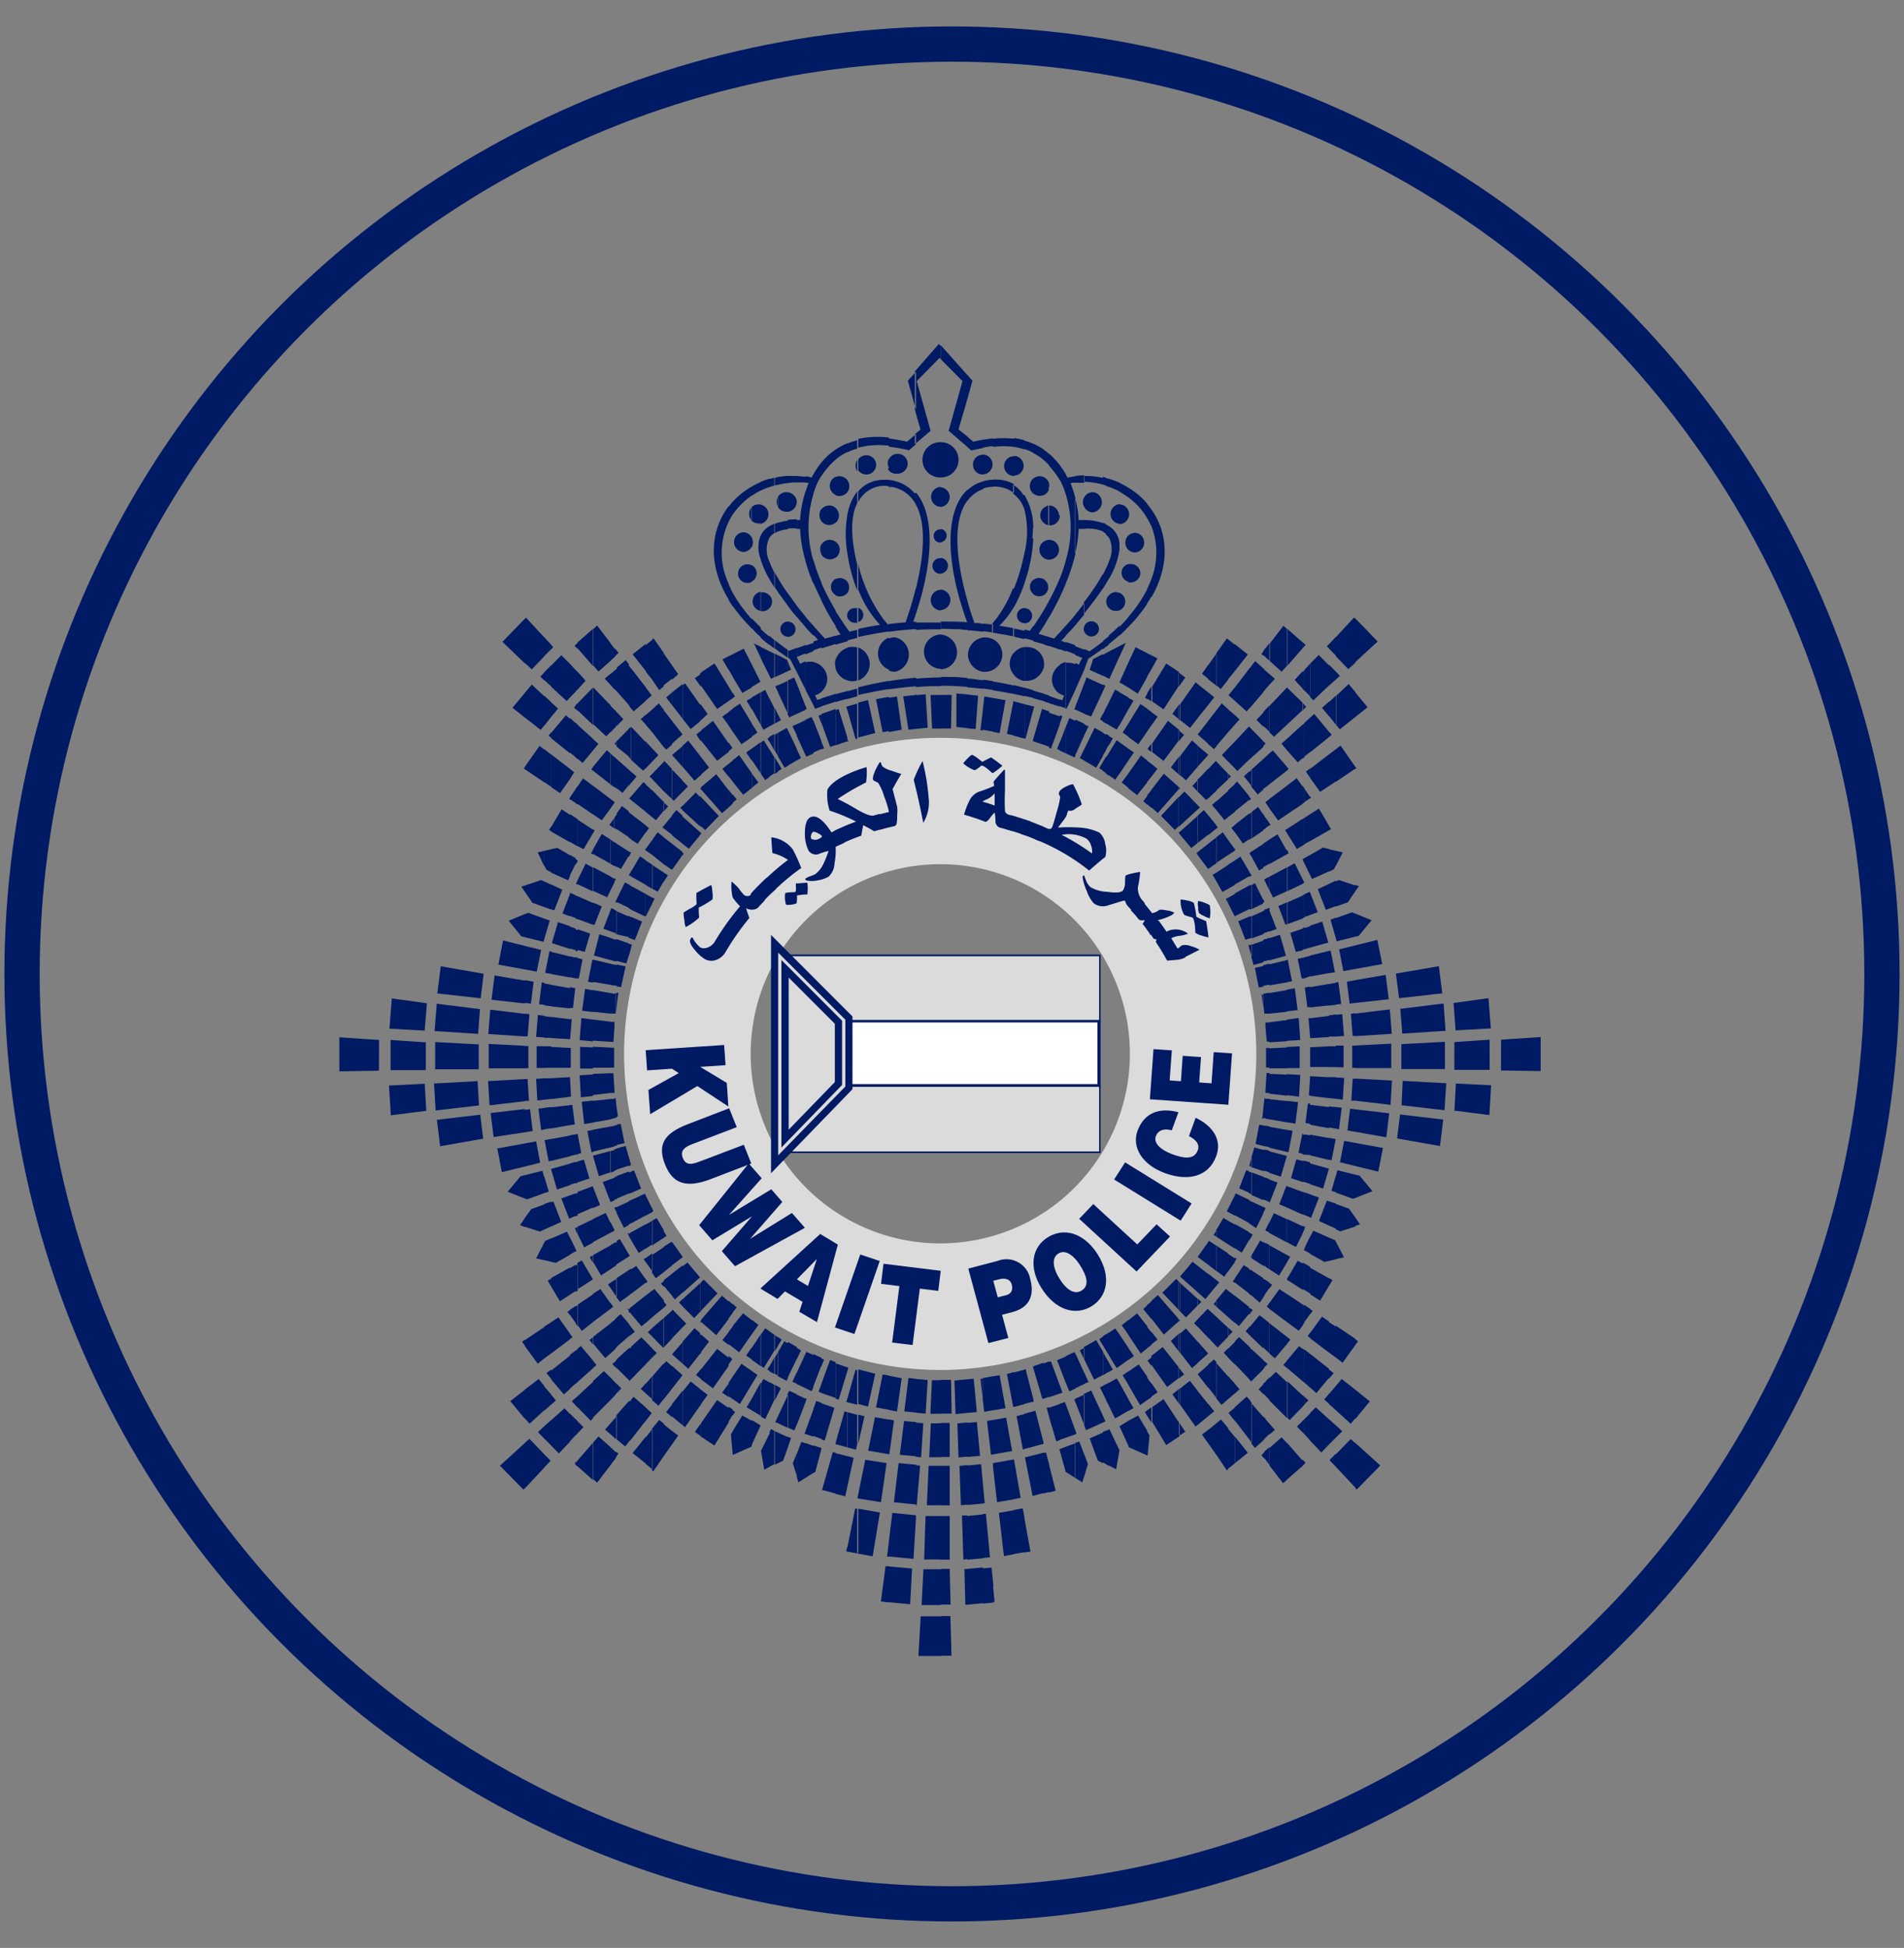 <svg id="Layer_1" data-name="Layer 1" xmlns="http://www.w3.org/2000/svg" viewBox="0 0 216 221">
  <rect x="0" y="0" width="216" height="221" fill="#808080" stroke="none"/>
  <defs>
    <style>.cls-1,.cls-3{fill:#001a63;}.cls-1{fill-rule:evenodd;}.cls-2,.cls-5{fill:#dbdbdb;}.cls-4{fill:#fff;}.cls-5,.cls-6{stroke:#001a63;stroke-miterlimit:10;}.cls-5{stroke-width:2px;}.cls-6{fill:none;stroke-width:4px;}</style>
  </defs>
  <path class="cls-1" d="M153.75,168.81V163.7l2.84,2.57L153.91,169l-.16-.18Zm0-7.9v-3.25L155.4,159l-1.65,2Zm0-8.3v-.67l.32.23-.32.44Zm0-13.49v-1l.53.79-.53.17Zm0-3.2v-2.65l.5.12,1.45,1.76-1.95.77Zm0-3.63v-2.62l3.14.57-.53,2.69-2.61-.64Zm0-3.88v-2.55l3.85.45-.33,2.72-3.52-.62Zm0-3.53v-2.51l4.16.23-.16,2.75-4-.47Zm0-3.73v-2.53l4.08-.21,0,2.77-4.1,0Zm0-3.62V115l3.92-.48.22,2.77-4.14.27Zm0-3.74V111.2l3.45-.59.35,2.76-3.8.42Zm0-3.86v-2.67l2.5-.62.56,2.74-3.06.55Zm0-3.66v-2.62l1.85.75-1.46,1.78-.39.09Zm0-5.15v-.71l.41.12-.41.59Zm0-13.91V87l.13.16-.13.08Zm0-5.86v-2.8l1.4,1.69-1.4,1.11Zm0-6.19v-5l2.54,2.62-2.54,2.34Zm4.74,54,4.87.86.37-3-4.9-.58-.34,2.76Zm.47-3.77,4.91.57.2-3.06-4.94-.27L159,125.4Zm6,.61,4,.51.2-3.38-4-.2L165,126Zm-6.6-15.54,4.87-.84.39,3.08-4.9.55-.36-2.79Zm.5,4,4.91-.61.22,3.1-4.91.32-.22-2.81Zm6-.66,4-.55.27,3.43-4,.22-.23-3.1Zm-5.87,4.66,4.93-.26,0,3.09-4.94,0v-2.8Zm6-.23,4-.27,0,3.42-4,0,0-3.1Zm5.3-.27,4.49-.3,0,3.86-4.5-.07ZM153.75,70.2v5l-.79.72-1.41-1.46V72.29l2.06-2.23.14.14Zm0,8.35v2.8L152,82.75l-.41-.49V78.93L153,77.61l.79.94Zm0,8.42v.24l-2.2,1.49V85l.53-.41L153.75,87Zm0,13.44v.71l-.84,1.25-1.36.48V100l.35-.16,1.85.62Zm0,3.24v2.62l-2.11.53-.09-.3v-2.34l1.82-.65.38.14Zm0,3.61v2.67l-1.35.25-.48-2.47,1.83-.45Zm0,3.94v2.59l-.64.08-.32-2.49,1-.18Zm0,3.77v2.56l-.3,0-.2-2.51.5-.07Zm0,3.65v2.53h-.35l0-2.51.38,0Zm0,3.75v2.51l-.45,0,.15-2.47Zm0,3.49v2.55l-.89-.15.3-2.47.59.07Zm0,3.81v2.62l-1.74-.43.48-2.42,1.26.23Zm0,3.6v2.65l-.27.09-1.93-.7v-1.9l.18-.64,2,.5Zm0,4.89v1l-1.71.55-.49-.23V136.6l1.49.53.71,1Zm0,13.78v.67l-1.44,2-.76-.59v-3.61l2.2,1.48Zm0,5.72v3.25l-.52.62L151.55,160v-2.76l.66-.78,1.54,1.2Zm0,6v5.11l-2.2-2.35V165l1.68-1.73.52.46Zm-2.2-.55v-1.39l.72.66-.72.73Zm0-20.24v-2l.92,1.78-.92.21Zm0-14.82v-2.44l.66.07-.31,2.44-.35-.07Zm0-3.38v-2.43l.94.06-.16,2.46-.78-.09Zm0-3.6v-2.44l.87,0v2.47Zm0-3.47v-2.46l.72-.08.2,2.48-.92.06Zm0-3.63v-2.5l.28-.05.32,2.48-.6.07Zm0-15.79V96.53l.78.18-.78,1.51Zm0-21.09v-.89l.46.48Zm0-4.84v2.13l-.79-.8v-.48l.79-.85Zm0,3.95v.89l-.79.71v-2.4l.79.8Zm0,2.69v3.33l-.79-1V79.66l.79-.73Zm0,6.07v3.7l-.79.53V85.6l.79-.6Zm0,11.53v1.69l-.24.46-.55.25V96.35l.79.18Zm0,3.42v2.9l-.79.28v-2.81l.79-.37Zm0,4.21v2.34l-.61-2.12.61-.22Zm0,7.35V114l-.79.09v-2.44l.79-.15Zm0,3.67v2.46l-.79,0v-2.4l.79-.11Zm0,3.49v2.44l-.79,0v-2.37l.79,0Zm0,3.61v2.43l-.79-.09v-2.37l.79,0Zm0,3.37v2.44l-.79-.13v-2.4l.79.09Zm0,7.76v1.9l-.5-.17.5-1.73Zm0,3.19v2.84l-.79-.36v-2.75l.79.27Zm0,4.32v2l-.79.18v-2.65l.7.3.09.18Zm0,9.54v3.61l-.79-.59V150l.79.51Zm0,6.78V160l-.79-.71v-1.13l.79-.92Zm0,4.52v1.39l-.79.78v-2.88l.79.71Zm0,3.21v1.49l-.73-.76.73-.73Zm-.79-8.55v-1l.54.41-.54.64Zm0-10.5V145l.41.23-.41.68Zm0-13.31v-.07h0l0,.07Zm0-1v-2.48l.77.15-.47,2.4-.3-.07Zm0-21.2v-2.51l.2,0,.48,2.45-.68.11Zm0-16.16v-.53l.24.39-.24.14Zm0-10.59v-.61l.32.36Zm0-10.54v.48l-.23-.23.23-.25Zm0,2.3v2.4L149,79.46l-.39-.39V75.31l1-1,1.15,1.18Zm0,4.22v1.65l-.78-.94.78-.71Zm0,3.41-1.66-2-.47.4v3.94l2.13-1.71v-.61Zm0,2.53v3.63l-1,.68-1.14-1.6V87.24l2.13-1.64Zm0,8.14v.53l-2.13,1.21V92.37l1-.63,1.17,2Zm0,2.61v2.58l-1.92.86-.21-.43V97l1.46-.84.67.16Zm0,4v2.81l-.35.13-.91-2.35,1.26-.59Zm0,7.6v2.51l-2.13.39v-2.38l2.13-.52Zm0,3.74v2.44l-2.13.23V112l2.13-.37Zm0,3.63v2.4l-2.13.13v-2.26l2.13-.27Zm0,3.43v2.37l-2.13,0v-2.24l2.13-.11Zm0,3.53v2.37l-2.13-.26v-2.23l2.13.12Zm0,3.31V128l-2.13-.39v-2.26l2.13.25Zm0,3.59v2.48l-2.13-.52v-2.35l2.13.39Zm0,3.39v.07l-.66,2.27-1.47-.49V132l2.13.59Zm0,3.79v2.75l-1.13-.53.9-2.31.23.09Zm0,4.11v2.65l-.51.11-1.62-.91v-1.94l.36-.69,1.77.78Zm0,4.57v.91l-1,1.68-1.14-.74v-3l2.13,1.19Zm0,4.94v3.53l-2.13-1.61v-.61l1.34-1.85.79.54Zm0,5.42v1l-1.42,1.71-.71-.62v-3.83l2.13,1.69Zm0,2.79v1.13l-.53-.48.53-.65Zm0,2.89v2.88l-.86.89-1.27-1.33v-3.15l.64-.64,1.49,1.35Zm-2.13-11.91v-.58l.29.19-.29.39Zm0-11v-2.6l1,.36-.89,2.29-.09,0Zm0-30.6v-2.49l1.37-.46.69,2.38-2.06.57Zm0-3.7v-2.53l.86,2.21-.86.32Zm0-13.24v-.21l.11.14Zm0-15.33v3.76l-.64-.66V76l.64-.7Zm0,6.14v3.94l-.64.51V82l.64-.59Zm0,5.79v1.07l-.48-.7.48-.37Zm0,3.19v.21l-.64.42V89.5l.64.93Zm0,1.94v3.11l-.64.36V92.78l.64-.41Zm0,4.66v2.33L148,98v-.66l.64-.35Zm0,4.32v2.53l-.64.23v-2.6l.61-.26,0,.1Zm0,3.74v2.49l-.64.18V105.3l.64-.21Zm0,3.35v2.38L148,111V108.6l.64-.16Zm0,3.59v2.3l-.32,0-.28-2.22.6-.11Zm0,3.53v2.26h0l-.18-2.24.18,0Zm0,3.27v2.24h0l0-2.24Zm0,3.3v2.23h-.14l.14-2.22Zm0,3.18v2.26l-.53-.09.27-2.2.26,0Zm0,3.45v2.35L148,131v-2.3l.64.11Zm0,3.19v2.44l-.64-.22v-2.4l.64.18Zm0,3.63v2.6l-.64-.27v-2.56l.64.23Zm0,4.77v1.94l-.64-.36v-.26l.64-1.32Zm0,3.47v3l-.64-.4v-3l.64.38Zm0,4.74v.58l-.64.91v-1.92l.64.43Zm0,2.7v.61l-.28-.22.28-.39Zm0,2.42v3.83l-.64-.58v-3.75l.64.5Zm0,6.66v3.15l-.64-.7V161l.64-.64Zm-.64,5.8v-.25l.13.14-.13.11Zm0-6.75v-.85l.45.41-.45.44Zm0-19.91v-.25l.11,0-.11.22Zm0-59.1V80l.2.2-.2.17Zm0-7v-.25l.13.11Zm0-.25v.25l-.21.23v-.68l.21.2ZM148,76v2.4l-.21-.23V76.25L148,76Zm0,4v.37l-.21.22v-.82L148,80Zm0,2V85.9l-.21.16V82.24L148,82Zm0,7.46v1.56l-.21.15v-2l.21.31Zm0,3.28v3.06l-.21.12v-3l.21-.14Zm0,4.6V98l-.21-.44v-.09l.21-.13Zm0,4.13v2.6l-.21.09v-2.6l.21-.09Zm0,3.79v2.46l-.21,0v-2.43l.21-.08Zm0,3.3V111l-.21,0v-2.33l.21-.05Zm0,20.05V131l-.21,0v-2.3l.21.05Zm0,3.12v2.4l-.21-.07v-2.38l.21.05Zm0,3.58v2.56l-.21-.11v-2.54l.21.09Zm0,3.88v.25l-.21.44v-.8l.21.11Zm0,2.44v.26l-.1-.05.1-.21Zm0,1.77v3l-.21-.15v-3l.21.11Zm0,4.69v1.92l-.21.32V148l.21.15Zm0,5.05v3.75l-.21-.19V153l.21.17Zm0,5.36v.85l-.21.22v-1.26l.21.19Zm0,2.44v1.81l-.21-.23v-1.35L148,161Zm0,4.91v.25l-.21.18v-.68l.21.25Zm-.21-65.62v-.48l.18.39Zm0-27.38v.68l-1.74,2V71.36l1.74,1.53Zm0,3.36v1.93l-.92-1,.92-1Zm0,3.53L146,78v4.22l1.74-1.62v-.82Zm0,2.46v3.82l-.57.47L146,85.12v-1.3l1.74-1.58Zm0,7v2L146,92.4V89.14l1.1-.85.64.9Zm0,3.73v3l-.67.39L146,94.52v-.46l1.74-1.14Zm0,4.59v.09l0-.07,0,0Zm0,2.28v.48l-1.74.82V98.4l.83-.46.91,1.85Zm0,1.81v2.6l-1.74.64v-2.47l1.74-.77Zm0,3.78v2.43L147,108l-.62-2.16,1.44-.49Zm0,3.27V111l-.12,0-.45-2.21.57-.14Zm0,19.95v2.3l-.48-.13.43-2.17Zm0,3.12v2.38l-1.33-.44.6-2.14.73.2Zm0,3.54v2.54L146,137v-2.42l1.74.64Zm0,3.86v.8l-.77,1.55-1-.53V138.3l1.74.82Zm0,4.21v3L146,145.19v-.09l1.22-2.06.52.29Zm0,4.65v2.39l-.45.6L146,150v-3.19l1.74,1.17Zm0,5v3.73L146,155.19v-.83l1.37-1.64.37.29Zm0,5.34v1.26l-1.49,1.53-.25-.27v-4.13l1.74,1.61Zm0,2.86v1.35l-.66-.69.66-.66Zm0,4.43v.68L146,167.87v-4.19l1.74,2ZM146,152.47v-.8l.39.32-.39.48Zm0-9.26.37-.62-.37-.21v.83Zm0-12.06v0h0v0Zm0-.48v-2.49l.64.12-.46,2.4-.18,0Zm0-3.35V124.9l1.26.14-.3,2.44-1-.16Zm0-3.06v-2.39l1.51.09-.14,2.46-1.37-.16Zm0-3.1v-2.38l1.44-.07v2.47l-1.45,0Zm0-3.08v-2.4l1.33-.18.18,2.5-1.51.08Zm0-3.34v-2.46l.89-.16.32,2.48-1.21.14Zm0-3.33v-2.53l.09,0,.48,2.45-.57.11Zm0-14.49v-.5l.21.38-.21.12Zm0-9.5V87l.19.25Zm0-16.06v4.17l-.61.68L144.06,75V73l1.54-2,.44.39ZM146,78v4.22l-1.47,1.37-.51-.5v-3L146,78Zm0,5.82v1.3l-.62-.75.62-.55Zm0,3.2v.4l-2,1.57V85.48l.4-.34L146,87Zm0,2.12V92.4l-1,.68-1-1.36V90.65l2-1.51Zm0,4.92v.46l-.21-.34.21-.12Zm0,2.36v.5l-2,1.12V95.25l.93-.59,1,1.76Zm0,2v2.69l-1.58.72-.4-.8V99.46l2-1.06Zm0,4v2.47l-.18,0-.8-2.09,1-.43Zm0,6.51v2.53l-2,.34v-2.39l2-.48Zm0,3.4v2.46l-2,.21v-2.33l2-.34Zm0,3.4v2.4l-2,.13v-2.28l2-.25Zm0,3.1v2.38h-2v-2.27l2-.1Zm0,3.09v2.39l-2-.23v-2.24l2,.08Zm0,3v2.42l-2-.35v-2.28l2,.21Zm0,3.28v2.49l-2-.48v-2.37l2,.36Zm0,2.95-2-.53v2.45l1.3.43.68-2.33v0Zm0,3.49V137l-.87-.37.8-2.07.07,0Zm0,3.68v2.64l-2-1.07v-1.19l.52-1.06,1.46.68Zm0,4.08v.83l-.89,1.49-1.09-.7v-2.73l2,1.11Zm0,2.72v.09l0,0,0-.07Zm0,1.71V150l-2-1.5v-.66l1.14-1.58.84.55Zm0,4.86v.8l-1.37,1.62-.61-.53v-3.44l2,1.55Zm0,2.69v.83l-.41-.35.41-.48Zm0,2.38v4.13l-2-2v-2.53l.74-.71,1.24,1.14Zm0,6.94v4.19l-.44.39-1.54-2v-2l1.37-1.21.61.66Zm-2-.94v-1.25l.63.72-.63.53Zm0-16.57v-.64l.33.21-.33.43Zm0-9.77v-2.6l.93.34-.89,2.28,0,0Zm0-27.46,1.89-.52-.69-2.38-1.2.39v2.51Zm0-3.26v-2.42l.82,2.12-.82.3Zm0-12V93.4l.15.19-.15.09Zm0-16V76.47l.63.55Zm0-4.75v2l-.44-.39v-1l.44-.59Zm0,3.49v1.26l-.44.5V76.08l.44.39Zm0,3.58v3l-.44-.46V80.51l.44-.46Zm0,5.43V89l-.44.35V85.89l.44-.41Zm0,5.17v1.07l-.44-.64V91l.44-.34Zm0,2.75v.28l-.44.3v-1.2l.44.62Zm0,1.85V98l-.44.25V95.55l.44-.3Zm0,4.21V101l-.44-.9v-.39l.44-.26Zm0,3.8v2.42l-.44.16v-2.63L144,103l.06.22Zm0,3.17v2.51l-.44.12v-2.47l.44-.16Zm0,2.93v2.39l-.44.09v-2.37l.44-.11Zm0,3.26V115l-.44,0v-2.29l.44-.09Zm0,3.31v2.28h-.29l-.15-1.67V116l.44,0Zm0,2.95v2.27h-.37V118.9l.38,0Zm0,2.91V124l-.44,0v-.26l.13-2,.31,0Zm0,2.9V127l-.44-.08v-2.25l.44,0Zm0,3.13v2.37l-.44-.11v-2.33l.44.07Zm0,2.78v2.45l-.44-.16v-2.42l.44.13Zm0,3.2v2.6l-.44-.2v-2.56l.44.16Zm0,4.88v1.19l-.44-.23v-.07l.44-.89Zm0,2.59V144l-.44-.29V141l.44.25Zm0,4.26v.64l-.44.62v-1.55l.44.29Zm0,2.31v.66l-.29-.23.29-.43Zm0,2.28v3.44l-.44-.4v-3.38l.44.34Zm0,6.19v2.53l-.44-.46v-1.6l.44-.47Zm0,5.18v1.25l-.44.41V161l.44.51Zm0,2.74v2l-.44-.61v-1l.44-.4Zm-.44-9.2v-.46l.25.22-.25.24Zm0-17.9v-.07l0,0,0,0Zm0-52.7v0l0,0Zm0-10.86v1l-.12-.11v-.76l.12-.16Zm0,2.51v2.15l-.12.15V76l.12.11Zm0,4.43v2.12l-.12-.13V80.65l.12-.14Zm0,3.88v0l-.12.12v-.28l.12.12Zm0,1.5v3.45l-.12.11V86l.12-.1Zm0,5.1v.09l0,0,0,0Zm0,1.79V94l-.12.09V92.6l.12.18Zm0,2.77v2.74l-.12.07V95.62l.12-.07Zm0,4.17v.39l-.12-.25v-.07l.12-.07Zm0,3.49v2.63l-.12,0v-2.61l.12-.07Zm0,3.38v2.47l-.12,0v-2.48l.12,0Zm0,2.88v2.37l-.12,0v-2.35l.12,0Zm0,3.24V115l-.12,0v-2.29l.12,0Zm0,3.27v.57l0-.57Zm0,7.74V124h0v-.26Zm0,.92v2.25l-.12,0v-2.15l0-.09.1,0Zm0,3.11v2.33l-.12,0v-2.32l.12,0Zm0,2.72v2.42l-.12,0v-2.41l.12,0Zm0,3.17v2.56l-.12,0v-2.56l.12,0Zm0,3.42v.07l-.12.25V137l.12.06Zm0,2.51v0Zm0,1.45v2.69l-.12-.07V141l.12.06Zm0,4.22v1.55l-.12.18v-1.81l.12.08Zm0,4.54v3.38l-.12-.12v-3.37l.12.11Zm0,4.79V155l-.12.13v-.71l.12.12Zm0,2.21v1.6l-.12-.13V156.9l.12-.12Zm0,4.2v2.17l-.12.11v-2.42l.12.14Zm0,3.65v1l-.12-.16v-.75l.12-.1Zm-.12-62.22v-.1l0,.07Zm0-28.68v.76l-.14-.14v-.43l.14-.19Zm0,2.24v2.41l-.14.17v-2.7l.14.12Zm0,4.68V82.5l-.14-.14V80.8l.14-.15Zm0,3.62v.28l-.14.15v-.59l.14.16Zm0,1.72v3.46l-.14.1V86.12l.14-.13Zm0,6.61v1.47l-.14.11v-1.8l.14.22Zm0,3v2.74l-.14.08V95.73l.14-.11Zm0,4.17v.07l0,0,0,0Zm0,2.52v.1l-.14,0V102l.14.28Zm0,1v2.61l-.14.06v-2.62l.14,0Zm0,3.34v2.48l-.14,0v-2.46l.14,0Zm0,2.89v2.35l-.14,0v-2.35l.14,0Zm0,3.22V115h0l-.1-.85v-1.42l.14,0Zm0,12v2.15l-.14,0v-1l.14-1.17Zm0,3v2.32l-.14,0v-2.32l.14,0Zm0,2.71v2.41l-.14,0v-2.4l.14,0Zm0,3.15v2.56l-.14-.05v-2.57l.14.06Zm0,3.41v.38l-.14.28v-.73l.14.07Zm0,4v2.68l-.14-.1v-2.66l.14.08Zm0,4.2V147l-.14.21v-2.13l.14.11Zm0,4.51V153l-.14-.13v-3.34l.14.1Zm0,4.78v.71l-.14.16v-1l.14.13Zm0,2.45v1.35l-.14-.15V157l.14-.14Zm0,3.94v2.42l-.14.12v-2.7l.14.16Zm0,3.89v.75l-.14-.2v-.42Zm-.14-90.81v.43l-.2-.16.2-.27Zm0,1.93v2.7L142,80.08V75.51l.4-.5.94.84Zm0,5v1.56l-.75-.76.75-.8Zm0,3.31v.59L142,85.94v-3.2l1.34,1.37Zm0,2v3.43l-.62.52-.72-.88V87.33l1.34-1.21Zm0,6.26v1.8l-1.34.91V92.15l.77-.59.57.82Zm0,3.35v2.71l-.47.26L142,97.22V96.6l1.34-.87Zm0,6.3v.43l-1.34.64v-2.72l.41-.24.93,1.89Zm0,1.3V106l-1.34.48v-2.51l1.34-.59Zm0,3.34v2.46l-1.09.29-.25-.89v-1.39l1.34-.47Zm0,2.87v2.35l-.5.09-.44-2.23.94-.21Zm0,3.21v1.42l-.18-1.39.18,0Zm0,13.13v1l-.11,0,.11-.94Zm0,1.81V130l-.86-.21.41-2.18.45.07Zm0,2.71v2.4l-1.34-.44v-1.07l.34-1.16,1,.27Zm0,3.13v2.57l-1.34-.59V133l1.34.5Zm0,3.4v.73l-.8,1.62L142,139v-2.67l1.34.62Zm0,3.95v2.66l-1.34-.86v-.29l1-1.7.32.19Zm0,4.17v2.13l-.39.55L142,147v-2.86l1.34.89Zm0,4.52v3.34L142,151.72v-1.44l.89-1.07.45.36Zm0,4.75v1L142,156.67v-3.59l1.34,1.24Zm0,2.72v1.06l-.52-.54.52-.52Zm0,3.64v2.7l-.94.84-.4-.52v-4.55l1.34,1.53Zm0,4.18v.42l-.2-.24.2-.18ZM142,148.79v-.25l.11.1-.11.15Zm0-8.51V140l.11.07Zm0-64.77v4.57l-.14.16V75.71l.14-.2Zm0,7.23v3.2l-.14.12V82.59l.14.15Zm0,4.59v1.86l-.14-.16V87.45l.14-.12Zm0,4.82v2.94l-.14.09V92.26l.14-.11Zm0,4.45v.62l-.14-.23v-.3l.14-.09Zm0,3.78v2.72l-.14.07v-2.72l.14-.07Zm0,3.54v2.51l-.14,0V104l.14-.07Zm0,3.22v1.39l-.14-.48v-.88l.14,0Zm0,24.15v1.07l-.14-.05v-.52l.14-.5Zm0,1.74v2.48l-.14-.07V133l.14,0Zm0,3.28V139l-.14-.09v-2.63l.14.05Zm0,3.68v.29l-.14.23v-.59l.14.07Zm0,2.4v.29l-.12-.09.12-.2Zm0,1.77V147l-.14-.1v-2.85l.14.09Zm0,4.38v.25l-.14.16v-.52l.14.11Zm0,1.74v1.44l-.14-.12v-1.14l.14-.18Zm0,2.8v3.59l-.07.07-.07-.07V153l.14.13Zm0,6.07v4.55l-.14-.18V159l.14.17Zm-.14-59.74v-.28l.13.21-.13.07Zm0-8.7v-.16l.07.09Zm0-15v4.53l-.16.16V75.88l.16-.17Zm0,6.88v3.47l-.16.14V82.43l.16.16Zm0,4.86V89l-.16-.17V87.6l.16-.15Zm0,3.1v.16l-.16.11v-.45l.16.18Zm0,1.71v2.92l-.16.11V92.37l.16-.11Zm0,4.43V97l-.12-.21.12-.09Zm0,2.44v.28l-.16.08v-.61l.16.25Zm0,1.32v2.72l-.16,0v-2.69l.16-.08Zm0,3.54v2.49l-.16,0v-2.47l.16-.07Zm0,3.18v.88l-.16-.52v-.31l.16,0Zm0,24.62v.52l-.14,0,.14-.48Zm0,1.21v2.44l-.16-.06v-2.44l.16.06Zm0,3.26v2.63l-.16-.07v-2.64l.16.08Zm0,3.66v.59l-.16.25v-.92l.16.08Zm0,4.15v2.85l-.16-.11V144l.16.11Zm0,4.36V149l-.16.17v-.8l.16.11Zm0,2v1.14l-.16-.13v-.85l.16-.16Zm0,2.49v3.72l-.16-.16v-3.7l.16.14Zm0,6v4.54l-.16-.19v-4.52Zm-.16-83.1V80.4l-.27.32-1.34-1.2V78l1.61-2.11Zm0,6.55V86.2l-1.33,1.27-.28-.29V84.13l1.61-1.72v0Zm0,5.17v1.26l-.59-.73.59-.53Zm0,2.77-1.35-1.64-.26.24v3.15l1.61-1.3v-.45Zm0,2v2.92l-.71.47-.9-1.29v-.84l1.61-1.26Zm0,6.51v.61l-1.61.92V97.62l.63-.43,1,1.69Zm0,1.65v2.69l-1.61.78v-2.58l1.61-.89Zm0,3.53v2.47l-.41.16-.82-2.1,1.23-.53Zm0,3.16v.31l-.07-.27.07,0Zm0,25.72v2.44l-1.12-.5.8-2.06.32.12Zm0,3.24v2.64l-1.61-.89v-2.3l.09-.17,1.52.72Zm0,3.66v.92l-.83,1.42-.78-.51v-2.74l1.61.91Zm0,4.12v2.85l-1.61-1.25v-.47l1-1.5.57.37Zm0,4.36v.8l-1.15,1.39-.46-.4V147l1.61,1.28Zm0,2.3v.85l-.39-.35.39-.5Zm0,2.19v3.7l-1.61-1.69v-2.58l.48-.48,1.13,1.05Zm0,6v4.52l-1.61-2.1v-1.52l1.34-1.2.27.3Zm-1.61,7.26,1.47-1.18L140.11,163v3Zm0-8V157l.53.62-.53.49Zm0-14.89v-.45l.21.13-.21.32Zm0-46.7v-.16l.07.11-.07.05Zm0-14.29V81.13l.53.49-.53.6Zm0-6,1.47-1.87-1.47-1.18Zm0-3v3l-.77.94V72.54l.77.6Zm0,4.85v1.53l-.72-.63.72-.9Zm0,3.14v1.09l-.77.87V80.48l.77.65Zm0,3v3.05l-.77-.78V84.93l.77-.8Zm0,4.84v3.15l-.77.6V89.66l.77-.69Zm0,4.66v.84l-.4-.54.4-.3Zm0,2.72v.16l-.77.52V95.29l.77,1.06Zm0,1.27v2.79l-.77.44V98.11l.77-.49Zm0,3.8V104h0l-.75-1.49v-.66l.77-.43Zm0,34.21v2.3l-.77-.41v-.36l.77-1.53Zm0,3.3v2.74l-.77-.49V138.5l.77.43Zm0,3.83v.45l-.77,1.06v-2l.77.52Zm0,2.33v.47l-.24-.17.24-.3Zm0,1.95v3.07l-.77-.67v-3l.77.6Zm0,5.2v2.58l-.77-.78v-1l.77-.77Zm0,4.75v1.11l-.77.65v-2.62l.77.86Zm0,2.72v1.52l-.72-.91.72-.61Zm0,3.33v3l-.77.6V162.1l.77.94Zm-.77-11.41v-1l.52.47-.52.51Zm0-63.23v-.61l.32.32Zm0-15.86v4.59l-.83,1.05-.52-.43V74.14l1.21-1.71.14.11Zm0,7.94v2.61L138,84.64V80.58l.6-.78.75.68Zm0,4.45V86.4l-.71-.73.71-.74Zm0,2.86L138,86.4v3.26l1.35-1.26v-.61Zm0,1.87v3.06l-.41.34L138,91.92v-1l1.35-1.21Zm0,5.63V97l-1.35.91V95l.75-.57.6.86Zm0,2.82v2.74l-.65.36L138,100V99l1.35-.88Zm0,3.74v.66l-.25-.53.25-.13Zm0,35.31v.36l-.14-.07.14-.29Zm0,1.34v2.68l-1.35-.87v-.74l.82-1.37.53.3Zm0,3.74v2l-.44.62-.91-.68v-2.87l1.35.9Zm0,4.2v3l-1.35-1.2v-.68l1.1-1.32.25.2Zm0,4.21L138,149.41v3.33l.14.14,1.21-1.25v-1Zm0,2.36v1l-.5-.52.5-.51Zm0,3.12v2.62l-.75.66-.6-.77v-4l1.35,1.54Zm0,6v4.57l-.14.13L138,165.07v-3.61l.52-.41.83,1ZM138,145.87v-.63l.32.25-.32.38ZM138,94v-.32l.16.2Zm0-19.81v3.61l-.94-.74V75.49l.94-1.35Zm0,6.44v4.06l-.28.3-.66-.57V81.79l.94-1.21Zm0,5.82v3.26l-.94.89V87.26l.87-.93.07.07Zm0,4.47v1l-.5-.59.5-.46Zm0,2.76V94l-.94.75V92.49l.94,1.14ZM138,95v2.94l-.94.64V95.73L138,95Zm0,4V100l-.44-.75L138,99Zm0,40.58v.74l-.32-.21.32-.53Zm0,1.77v2.87l-.94-.73V140.9l.09-.12.85.56Zm0,3.9v.63l-.94,1.12V144.5l.94.74Zm0,2.32v.68l-.32-.29.32-.39Zm0,1.85v3.33l-.94-1v-3.2l.94.85Zm0,5.18v4l-.94-1.2v-2.59l.66-.58.28.32Zm0,6.87v3.61l-.94-1.34v-1.5l.94-.77Zm-.94-.8v-1.41l.69.86-.69.55Zm0-7.09h0Zm0-67.9v0h0v0Zm0-5.69V78.55l.69.56Zm-1.19,68.13.43-.41-.43-.39v.8Zm1.19-72.62V77l-.7-.56.7-1Zm0,3.06V80l-1.19,1.47V77.61l1.19.94Zm0,3.24v2.58l-1.19-1.05,1.19-1.53Zm0,3.86v0L135.86,87v-2.4l1.19,1Zm0,1.61v3.29l-.23.21-1-1V88.5l1.19-1.24Zm0,5.23V94.7l-1.19.94v-3.1l.71-.64.48.59Zm0,3.24v2.85h0L135.86,97v-.32l1.19-.93Zm0,45.17v2.58l-1.19-.89v0l1.19-1.67Zm0,3.6V147l-.32.39-.87-.78v-3l1.19.93Zm0,4.06v3.2l-1.19-1.25v-.85L137,148.5l.05.06Zm0,5h0l-1.19,1.06V152.2l1.19,1.36Zm0,1.29v2.59l-1.19-1.53,1.19-1.06Zm0,4.4v1.41l-1.19,1v-3.86l1.19,1.49Zm0,3v1.5l-.7-1,.7-.53Zm-1.19-70.42v-.49l.25.26Zm-2,56.94.67.69,1.3-1.33v-.8l-2-1.82v3.26Zm2-71.14v3.84L135,82.59l-1.08-.87V79.85l1.72-2.44.25.2Zm0,7V87l-1.33,1.53-.64-.57V85.76L135.22,84l.64.58Zm0,3.89-.61.64.61.63V88.5Zm0,2.82v.49l-2,1.83V90.3l.5-.5,1.47,1.52Zm0,1.22-2,1.78v.34l1.28,1.53.69-.55v-3.1Zm0,4.12V97l-.14-.22.14-.1Zm0,45.91v0Zm0,1v3l-2-1.77v0l1.42-1.68.55.44Zm0,6.09v.85l-.41-.42.41-.43Zm0,2.54v2.43l-.64.56-1.33-1.72v-2.23l.64-.55,1.33,1.51Zm0,5.56v3.86l-.25.19-1.72-2.44v-1.88l1.08-.86.89,1.13Zm-2,5.05.6-.41-.6-.87v1.28Zm0-6.55v-.94l.46.59-.46.35Zm0-6.44v0h0v0Zm0-60.39v0h0v0Zm0-5.54V83l.46.37-.46.57Zm0-6.21.6-.85-.6-.43Zm-.13,70.94.13.13v-3.26l-.13-.1v3.23Zm.13-72.22v1.28l-.13.18V76.31l.13.09Zm0,3.45v1.87l-.13-.09V80l.13-.16Zm0,3.1v.94l-.13.16V82.86l.13.09Zm0,2.81V88l-.13-.11V85.92l.13-.16Zm0,3.65v0l-.13.14V89.3l.13.11Zm0,.89v3.34l-.13.12V90.44l.13-.14Zm0,4v.34l-.13-.14v-.09l.13-.11Zm0,50.49v0h0v0Zm0,5v0l-.13.11v-.27l.13.14Zm0,1.44v2.23l-.13-.16v-2l.13-.11Zm0,4.08v.94l-.13.11v-1.19l.13.14Zm0,2.17v1.88l-.13-.17v-1.61l.13-.1Zm0,4v1.28l-.13.09v-1.55Zm-2-14.85,1.84,1.94v-3.23l-.28-.27-1.56,1.56Zm1.84-70.37v1.55L132,80.48l-1.28-.9V77.89l1.58-2.61,1.51,1Zm0,3.7-.71,1,.71.58V80Zm0,2.85v1.19L132,86.33l-1.28-1v-1l1.78-2.55,1.31,1.07Zm0,3.06-.88,1.16.88.78V85.92Zm0,3.38v.27l-2.36,2.69-.73-.64v-2l1.41-1.82,1.68,1.49Zm0,1.14-2,2.14,1.57,1.6.44-.42V90.44Zm0,4v.09l0,0,0,0Zm0,55.23v.27l-1.68,1.49-1.41-1.82v-2l.73-.66,2.36,2.71Zm0,1.69-.88.8.88,1.16v-2Zm0,3.83v1.19l-1.31,1-1.78-2.53v-1l1.28-1,1.81,2.28Zm0,2.41v1.61l-.71-1,.71-.57Zm0,3.76L132,158.74l-1.28.9v1.69l1.58,2.62,1.51-1v-1.55Zm-3.09-2.88.71-.5-.71-1.05v1.55Zm0-5.93.69-.55-.69-.89v1.44Zm0-64.41.69-.89-.69-.57v1.46Zm0-5.82.71-1-.71-.5v1.55Zm0-6.37.69-1.23-.69-.36v1.59Zm0-8.24v-2a8.31,8.31,0,0,0,0-6V57.8C132.43,60.35,132.8,63.91,130.67,67.7Zm0-9.9v1.94a8.31,8.31,0,0,0-.48-.94V57.18c.16.19.32.41.48.62Zm0,7.9v2c-.16.25-.3.51-.48.76V66.81c.18-.38.34-.73.48-1.11Zm0,8.65v1.59l-.48.82V74.12l.48.23Zm0,3.54v1.69l-.48-.31v-.61l.48-.77Zm0,2.87v1.55l-.48.68V80.42l.48.34Zm0,3.58v1l-.44-.36.44-.6Zm0,2.33v1.46l-.48.59V86.3l.48.37Zm0,3v2l-.48-.43v-1l.48-.6Zm0,58v2l-.48-.6v-1l.48-.41Zm0,3.49v1.44l-.48.37v-2.4l.48.59Zm0,2.83v1l-.44-.62.44-.34Zm0,3v1.55l-.48.32v-2.55l.48.68Zm0,2.72v1.69l-.48-.76V160l.48-.32Zm-.48,5.42v-2.7l.27.43-.22,2.28Zm0-107.88V58.8A7.55,7.55,0,0,0,128,56.43v-1.1a8.45,8.45,0,0,1,2.17,1.85Zm0,9.63v1.65A17,17,0,0,1,128,71.13V70a15.34,15.34,0,0,0,2.17-3.2Zm0,7.31v2.64l-1.06,1.88L128,78V75.19l.82-1.76,1.35.69Zm0,4.54v.61l-.25-.18.25-.43Zm0,1.76V83l-1,1.44L128,83.61v-1.5l1.37-2.24.8.55Zm0,5.88v2.42L129,90.21l-1-.78V87.77l1.44-2.06.73.59Zm0,3.93v1l-.44-.39.44-.57Zm0,57.79v1l-.44-.57.44-.41Zm0,2.49v2.4l-.73.59L128,151.45V149.8l1-.79,1.19,1.5Zm0,5.73v2.55l-.8.57L128,157.11v-1.49l1.18-.82,1,1.44Zm0,3.72v.61l-.25-.43.25-.18Zm0,2.4v2.7l-2.09-.93L128,164v-2.8l1.11-.6,1.06,1.77ZM128,160.09l.59-.34-.59-1v1.35Zm0-5.79.64-.44-.64-.93v1.37Zm0-68,.64-.93-.64-.44V86.3Zm0-5.8.59-1-.59-.34V80.5Zm0-14.44V64a1.45,1.45,0,0,1,.29,0A1.06,1.06,0,0,1,129.37,65a1.07,1.07,0,0,1-1.06,1.07.74.74,0,0,1-.29,0Zm0-3.68V60.77a1.17,1.17,0,0,1,.79-.32,1.12,1.12,0,0,1,0,2.23,1.16,1.16,0,0,1-.79-.3Zm0-3.6a.78.78,0,0,0,.09-.43.79.79,0,0,0-.09-.44Zm0-3.45v1.1a9.71,9.71,0,0,0-1-.64v-1a9,9,0,0,1,1,.54Zm0,2.58v.87a1.09,1.09,0,0,1-1,.68h0V57.23h0a1.09,1.09,0,0,1,1,.68Zm0,2.86v1.61a1.16,1.16,0,0,1-.33-.81,1.08,1.08,0,0,1,.33-.8ZM128,64v2a1.06,1.06,0,0,1-.76-1,1,1,0,0,1,.76-1Zm0,6v1.12a13.81,13.81,0,0,1-1,1v-1c.37-.36.7-.73,1-1.09Zm0,5.18V78l-1-.59v0l1-2.22Zm0,3.93V80.5l-1,1.79V78.54l1,.58Zm0,3-.64,1,.64.45v-1.5Zm0,2.82V86.3l-1,1.49V84.21l1,.72Zm0,2.84-.74,1,.74.61V87.77Zm0,62v1.65l-.74-1.06.74-.59Zm0,3.13-1-1.5V155l1-.72v-1.37Zm0,2.69v1.49l-.64-1.05.64-.44Zm0,3.12-1-1.81v3.75l1-.59v-1.35Zm0,2.45V164l-1-2.18h0l1-.61Zm-1,3.45v0Zm0-90.13V73.3l.72-.37L127,74.51Zm0-5.23v-2a1.09,1.09,0,0,1,0,2Zm0-6.9v-.73C127,61.88,127,62.11,127,62.38Zm0-7.59v1a9.06,9.06,0,0,0-1.2-.52v-.92a10.13,10.13,0,0,1,1.2.44Zm0,2.44v2.23a1.12,1.12,0,0,1,0-2.23Zm0,4.42v.73a9,9,0,0,1-1.2,3.34v-2a3.07,3.07,0,0,0,0-2.71V59.69a2.52,2.52,0,0,1,1.2,2Zm0,5.62v2a1.16,1.16,0,0,1-.42.07,1,1,0,0,1-.78-.34V67.54a1.06,1.06,0,0,1,.78-.36,1.17,1.17,0,0,1,.42.09Zm0,3.83v1c-.38.34-.78.67-1.2,1v-1c.43-.35.82-.71,1.2-1.08Zm0,2.2v1.21L125.86,77l-.06,0V73.92l1.2-.62Zm0,4.11v0h0l0,0Zm0,1.13v3.75l-.31.52-.89-.52v-2.6l.7-1.42.5.27Zm0,5.67v3.58l-.48.7-.72-.5V85.42l.88-1.44.32.23Zm0,67.22V155l-.32.22-.88-1.44v-2.57l.72-.49.48.69Zm0,5.5v3.75l-.5.28-.7-1.43v-2.61l.89-.5.31.51Zm0,4.87h0Zm0,2.79v0l-.38,2.14-.82-.43v-4.11l.06,0,1.14,2.38Zm-1.2-8.9.45-.27-.45-.79v1.06Zm0-71.1.45-.78-.45-.27Zm0-30.24v.92l-.33-.11v-.89l.33.08Zm0,5.34V61a2.18,2.18,0,0,0-.33-.35V59.51l.33.18Zm0,4v2c-.1.18-.21.36-.33.55V64.49a6.25,6.25,0,0,0,.33-.78Zm0,3.83V69a1.05,1.05,0,0,1-.3-.74,1,1,0,0,1,.3-.73Zm0,4.64v1a2,2,0,0,1-.33.25v-.94l.33-.27Zm0,1.74V77l-.33-.16V74.1l.33-.18Zm0,5.77v2.6l-.33-.18V80.33l.33-.64Zm0,3.85v1l-.33.57v-1.8l.33.18Zm0,1.88V88l-.33-.22V85.94l.33-.52Zm0,65.81v2.57l-.33-.53v-1.82l.33-.22Zm0,3.4v1.06l-.33.18v-1.8l.33.56Zm0,2.29v2.61l-.33-.63v-1.79l.33-.19Zm0,5.32v4.11l-.33-.16v-3.8Zm-.33-108v.89l-.36-.1v-.87l.36.08Zm0,5.24v1.14a2.31,2.31,0,0,0-.36-.25v-1a1.92,1.92,0,0,1,.36.14Zm0,5v1.78c-.11.2-.23.4-.36.59V65.22c.13-.25.25-.49.36-.73Zm0,8v.94a2.54,2.54,0,0,1-.36.29v-.93a3.58,3.58,0,0,0,.36-.3Zm0,1.65v2.73l-.36-.16V74.3l.36-.2Zm0,6.23v1.78l-.36-.21v-.82l.36-.75Zm0,3v1.8l-.36.64V83.15l.36.21Zm0,2.58v1.83l-.36-.26v-1l.36-.62Zm0,65.51v1.82l-.36-.6v-1l.36-.26Zm0,2.62v1.8l-.36.22v-2.68l.36.66Zm0,3v1.79l-.36-.75v-.82l.36-.22Zm0,5.28v3.8l-.36-.17v-3.46l.36-.17Zm-.36-.9v-.81l.3.67-.3.14Zm0-82.94v-.82l.3.15Zm0-24.36v.87a10.93,10.93,0,0,0-2.16-.32V54a9.16,9.16,0,0,1,2.16.22Zm0,5.18v1A4.45,4.45,0,0,0,123,60V59a6.76,6.76,0,0,1,2.16.36Zm0,5.85v1.64c-.59.89-1.32,1.85-2.16,2.88v-1.3a24.42,24.42,0,0,0,2.16-3.22Zm0,7.53v.93c-.52.39-1.07.76-1.65,1.15L123,76V73.64l.61.25c.55-.38,1.07-.75,1.55-1.14Zm0,1.55-1.1.57L123.62,76l1.49.68V74.3Zm0,3.43v.82l-1.32,2.82L123,81V77.56l.26-.7,1.9.87Zm0,3.35-.32.64.32.18v-.82Zm0,2.07V85.8l-.75,1.3L123,86.3V85l1.18-2.42,1,.56Zm0,3.41-.41.68.41.27v-1Zm0,65.15v1l-.41-.68.41-.28Zm0,1.7-.75-1.28-1.41.8v1.29l1.18,2.4,1-.53v-2.68Zm0,3.92v.82l-.32-.64.32-.18Zm0,3.35-1.32-2.83-.84.39v3.43l.26.68,1.9-.86v-.81Zm0,1.88V166l-.57-.29-.92-2.51,1.49-.66ZM123,167.49V165l.42,1.1-.42,1.42ZM123,157v-1.28l.49,1.07L123,157Zm0-73.59.49-1-.49-.23v1.28Zm0-11.78v-.56a.86.86,0,0,1,.81-.58.86.86,0,0,1,0,1.72.86.86,0,0,1-.81-.58Zm0-14.17V56.43a1.09,1.09,0,0,1,1-.59A1.13,1.13,0,0,1,125,57a1.15,1.15,0,0,1-1.12,1.13A1.11,1.11,0,0,1,123,57.5ZM123,54v.77c-.35,0-.68,0-1,0V54a7.37,7.37,0,0,1,1-.07Zm0,2.46V57.5a1,1,0,0,1,0-1.07ZM123,59c-.2,0-.42,0-.63,0a11.26,11.26,0,0,0-.41-2.49v6.32a14.65,14.65,0,0,0,.41-2.82l.63,0V59Zm0,9.43v1.3c-.33.39-.67.79-1,1.2V69.71c.37-.45.71-.88,1-1.27Zm0,2.67v.56a.66.66,0,0,1-.06-.27.68.68,0,0,1,.06-.29Zm0,2.53V76l-1,2.24v-3a1.41,1.41,0,0,1,.39.19,4.15,4.15,0,0,1,.4-.78l-.79-.32v-1l1,.37Zm0,3.92-1,2.59v.36l1,.47V77.56Zm0,4.61v1.28l-1,2.2v-4l1,.47ZM123,85l-.5,1,.5.29V85Zm0,67.92v1.29l-.5-1,.5-.29Zm0,2.83-1-2.19v3.94l1-.47v-1.28Zm0,2.48v3.43l-1-2.59v-.38l1-.46Zm0,6.73v2.52l-.22.7-.82-.52v-3.95l.48-.16L123,165Zm-1-2.26v-.38l.13.34Zm0-108.67v.72l-.55.05a15.86,15.86,0,0,1,.55,1.73v6.32a21.24,21.24,0,0,1-1.1,3.36v-2.6a13,13,0,0,0,0-7.56V53.82c.07.12.14.24.2.37.3-.07.6-.11.9-.15Zm0,15.67v1.23c-.33.39-.71.78-1.1,1.19V71c.39-.42.77-.86,1.1-1.26Zm0,3.56v1a10.45,10.45,0,0,0-1.1-.43v-1c.37.12.75.24,1.1.39Zm0,2v3l-1,2.14-.13,0v-5.2a2.72,2.72,0,0,1,.39,0,1.84,1.84,0,0,1,.71.15Zm0,4.92-.12.31.12.05v-.36Zm0,1.55v4l-.09.2-1-.46v-3l.41-1,.69.31Zm0,71.87v3.94l-.69.32-.41-1v-3l1-.46.09.19Zm0,5.13v.38l-.12-.33.12-.05Zm0,3.63v.38l-1.1.38V159.3l1.1,3Zm0,1.39v3.95l-1.1-.71h0v-2.85Zm-1.1-109.9v2.24a9.37,9.37,0,0,0-.46-1.25q-.1-.21-.21-.39V52.78a10.35,10.35,0,0,1,.67,1Zm0,9.8v2.6c-.21.5-.43,1-.67,1.49v-2.1a17.91,17.91,0,0,0,.67-2Zm0,7.35v1.16l-.53.57c.18,0,.36.12.53.18v1c-.23-.09-.44-.18-.67-.25v-1.9l.67-.77Zm0,4.15v5.2l-.67-.22v-.76c.07,0,.14,0,.23.07s.1-.2.27-.52a1.52,1.52,0,0,1-.5-.23V75.4a1.67,1.67,0,0,1,.67-.28Zm0,7.31v3l-.67-.3v-.93l.67-1.73Zm0,71.41v3l-.67-1.73v-.93l.67-.3Zm0,5.46v3.79l-.67.24v-4.1l.58-.19.09.26Zm0,4.81V167l-.67-2.42v-.18l.67-.25Zm-.67-6v-1l.3.86-.3.11Zm0-76v-1l.3.11-.3.84Zm0-23.53v0Zm0-5.77v1.64a9.11,9.11,0,0,0-1.21-1.62V51.48a8,8,0,0,1,1.21,1.3Zm0,5.63v.14A1.12,1.12,0,0,1,119,59.6h-.08V57.35H119a1.13,1.13,0,0,1,1.13,1.06Zm0,7.2v2.1c-.38.75-.77,1.52-1.21,2.26V68.14a24.23,24.23,0,0,0,1.21-2.53Zm0,6.13v1.9c-.4-.14-.8-.29-1.21-.41v-1l.57.16a8.55,8.55,0,0,1,.64-.69Zm0,3.66v3.26a1.92,1.92,0,0,1-.89-1.62,2,2,0,0,1,.89-1.64Zm0,3.94v.76l-1.21-.37v-.82c.41.14.8.26,1.21.43Zm0,1.79v1l-1,2.74-.21-.07v-4l1.21.42Zm0,3-.31.78.31.15v-.93Zm0,70v.93l-.31-.78.31-.15Zm0,3-1-2.74-.21.07v4l1.21-.41v-1Zm0,2.1v4.1l-.4.14-.81-2.74v-1.07l1.21-.43Zm0,5.13v.18l-.06-.16.06,0Zm-1.21,4.91v-3.11l.74,2.91-.74.2Zm0-105.78V61.25a1.12,1.12,0,1,1,0,2.24Zm0-8.06v-.57a1,1,0,0,1,0,.29A.89.89,0,0,1,118.93,55.43Zm0-4V52.8a5.29,5.29,0,0,0-.64-.62V51c.21.14.42.33.64.5Zm0,3.38v.57a1.08,1.08,0,0,1-.64.75V54.12a1.13,1.13,0,0,1,.64.74Zm0,2.49V59.6a1.11,1.11,0,0,1-.64-.29V57.64a1.18,1.18,0,0,1,.64-.29Zm0,3.9v2.24a1.09,1.09,0,0,1-.64-.21V61.47a1.1,1.1,0,0,1,.64-.22Zm0,6.89V70c-.22.36-.43.73-.64,1.09V69.3c.21-.39.44-.76.64-1.16Zm0,4.13v1c-.22,0-.43-.12-.64-.19v-1l.64.18Zm0,6.64v.82c-.22,0-.43-.13-.64-.18V78.7l.64.21Zm0,1.8v4l-.64-.23v-4l.64.21Zm0,73.75v4l-.64.23v-4l.64-.24Zm0,5.2v1.07l-.28-1,.28-.09Zm0,6.5v3.11l-.64.16v-4.59l.28-.07.36,1.39Zm-.64-2.32v-.12l0,.12Zm0-88v-1a2.16,2.16,0,0,1,.07.51,2.33,2.33,0,0,1-.07.53Zm0-8.32V65.7a1.06,1.06,0,0,1,0,1.84Zm0-16.56v1.2a6.67,6.67,0,0,0-1.16-.77V50.34a7.73,7.73,0,0,1,1.16.64Zm0,3.14v2.06a1.32,1.32,0,0,1-.43.09,1.17,1.17,0,0,1-.73-.27V54.29a1.16,1.16,0,0,1,.73-.26,1.11,1.11,0,0,1,.43.09Zm0,3.52v1.67a1.13,1.13,0,0,1,0-1.67Zm0,3.83v1.81a1.09,1.09,0,0,1-.46-.9,1.07,1.07,0,0,1,.46-.91Zm0,4.23v1.84a1,1,0,0,1-.5.12,1.08,1.08,0,0,1-.66-.23v-1.6a1,1,0,0,1,.66-.25,1.23,1.23,0,0,1,.5.12Zm0,3.6v1.76c-.18.3-.37.59-.55.87,0,0,.26.07.55.16v1c-.39-.11-.76-.22-1.16-.32V71.1c.41-.61.79-1.21,1.16-1.8Zm0,5.52v1a2.12,2.12,0,0,1-1.16,1.29V73.53a2,2,0,0,1,1.16,1.29Zm0,3.88v.85l-1.16-.32v-.87l1.16.34Zm0,1.8v4l-1.16-.39v-.26l1-3.43.14.06Zm0,74.2v4l-.14,0-1-3.43v-.25l1.16-.41Zm0,9v.12l-1.16.31v-4l.24-.06.92,3.6Zm0,1.12v4.59l-1.16.3v-4.58l1.16-.31Zm-1.16-5.76v-.29l.07.27-.07,0Zm0-78.52.11-.39-.11,0v.42Zm0-19.45v-1.3C117.15,60.24,117.15,60.66,117.13,61.11Zm0-10.77v1.07a4.8,4.8,0,0,0-1-.43V50a6,6,0,0,1,1,.35Zm0,3.95V56a1.09,1.09,0,0,1-.39-.85,1.12,1.12,0,0,1,.39-.86Zm0,5.52v1.3a17.76,17.76,0,0,1-1,5.07V62.73a10.2,10.2,0,0,0,0-4.89V56.16a7.29,7.29,0,0,1,1,3.65Zm0,6a1,1,0,0,0-.37.8,1,1,0,0,0,.37.8v-1.6Zm0,5.27v1.62c-.33-.09-.67-.18-1-.25v-1l.61.15.4-.57Zm0,2.43v3.62a2.25,2.25,0,0,1-.73.14l-.28,0V73.41a1.47,1.47,0,0,1,.28,0,1.83,1.83,0,0,1,.73.14Zm0,4.83v.87l-1-.23v-.93c.34.09.68.18,1,.29Zm0,1.78v.42l-.87,3.28-.14,0V79.89l1,.25Zm0,3.73v.26l-.06,0,.06-.22Zm0,71.24v.25l-.06-.24Zm0,3.68v.29l-1,.24v-3.91l.14,0,.87,3.4Zm0,1.39v4l-1,.26v-4l1-.26Zm0,5v4.58l-.08,0-.86-4.36.94-.24Zm-1,11V172.3l.68,3.73-.68.11Zm0-105.44V69h0a.87.87,0,0,1,.87.87.85.85,0,0,1-.87.85Zm0-20.71v1a8.62,8.62,0,0,0-1.19-.28v-1a7.37,7.37,0,0,1,1.19.25Zm0,6.17v1.68A3.63,3.63,0,0,0,114.93,56V55a3.56,3.56,0,0,1,1.19,1.19Zm0,6.57v3.45a15.2,15.2,0,0,1-1.19,2.71v-2.1a22.74,22.74,0,0,0,1.19-4.06Zm0,6.25V70.7a.85.85,0,0,1-.85-.85.87.87,0,0,1,.85-.87Zm0,2.54v1l-1.19-.27v-.93l1.19.25Zm0,1.89v3.86a1.87,1.87,0,0,1-1.19-.68V74.07a1.85,1.85,0,0,1,1.19-.66Zm0,4.66V79c-.39-.11-.8-.18-1.19-.27v-1c.39.11.8.2,1.19.3Zm0,1.82v3.92l-1.19-.33V79.57l1.19.32Zm0,75.52v3.91l-1.19.32v-3.92l1.19-.31Zm0,5v4l-.18.06-.71-3.79.89-.24Zm0,11.86v3.84l-1.19.21v-5l1-.18.2,1.12Zm-1.19-2.17v-4.51l.76,4.36-.76.15Zm0-116.17V51.73h0a1.11,1.11,0,0,1,1.1,1.1,1.12,1.12,0,0,1-1.1,1.13Zm0-4.22v1a10.42,10.42,0,0,0-2.38,0v-.92a10.52,10.52,0,0,1,2.38,0Zm0,2V54a1.13,1.13,0,0,1-1.12-1.13,1.11,1.11,0,0,1,1.12-1.1Zm0,3.24v1a3.51,3.51,0,0,0-2.08-.73l-.3,0v-.8h.3a4,4,0,0,1,2.08.53Zm0,11.82v2.1A10.59,10.59,0,0,1,113.37,71c.51.07,1,.16,1.56.26v.93c-.8-.16-1.58-.3-2.38-.41v-1c.14-.18.28-.35.35-.42a13.74,13.74,0,0,0,2-3.58Zm0,7.28v2.52a1.89,1.89,0,0,1,0-2.52Zm0,3.7v1c-.8-.16-1.6-.3-2.38-.42v-1c.78.12,1.58.28,2.38.46Zm0,1.8v3.91l-.8-.19.75-3.74.05,0Zm0,76.15v3.92l-.09,0-.71-3.72.8-.22Zm0,9.9v4.51l-1.92.33-.46-4V166l2.36-.42,0,0Zm0,5.74v5l-1.14.22-.57-4.91,1.71-.3Zm-2.38,10.44v-1.87l.18,1.85-.18,0Zm0-16.76v-3.9l1.49-.27.68,3.79-2.17.38Zm0-5v-3.86l.75-.12.67,3.74-1.42.24Zm0-77V79.19l1.42.25-.67,3.74-.75-.14Zm0-7.05V72.52a1.95,1.95,0,0,1,0,3.47Zm0-26.25v.92c-.38,0-.76.09-1.16.16V49.9c.4-.07.78-.13,1.16-.16Zm0,4.71v.8l-.57.06a2.25,2.25,0,0,0-.59.18v-.84a4.77,4.77,0,0,1,1.16-.2Zm0,16.34v1c-.39-.05-.76-.11-1.16-.14v-.87l1.07.1s.06,0,.09-.09Zm0,1.73V76a1.92,1.92,0,0,1-.89.22,1.23,1.23,0,0,1-.27,0V72.32h.27a2,2,0,0,1,.89.21Zm0,4.79v1l-1.16-.17v-1c.38.05.77.1,1.16.18Zm0,1.88V83l-1.16-.2V80.56l.18-1.54,1,.17Zm0,77V160l-1,.18-.18-1.55v-2.27l1.16-.22Zm0,5V165l-.23.05-.45-3.84.68-.11Zm0,4.88v.46l0-.45Zm0,13.91v1.87l-1.16.12v-4l1-.09.21,2.15Zm-1.16-3.18v-5l.36,0,.46,4.91-.82.09Zm0-6.18v-2.4l.22,2.37-.22,0Zm0-116.75V51.57a1.12,1.12,0,0,1,1.11,1.12A1.13,1.13,0,0,1,111.39,53.82Zm0-3.92v.92c-.42.08-.85.16-1.29.27l-.46-.39V49.54l.67.57c.38-.09.73-.16,1.08-.21Zm0,1.67v2.25a1.12,1.12,0,0,1-1.11-1.13,1.11,1.11,0,0,1,1.11-1.12Zm0,3.08v.84a3.64,3.64,0,0,0-1.75,1.33V55.63a4,4,0,0,1,1.75-1Zm0,16.13v.87c-.58-.07-1.17-.13-1.75-.16V68.14c.26,1,.55,1.82.78,2.46l0,.09c.31,0,.62,0,.93.09Zm0,1.54v3.87a2,2,0,0,1-1.68-1.93,2,2,0,0,1,1.68-1.94Zm0,4.81v1c-.58-.07-1.17-.12-1.75-.17V77c.58,0,1.17.11,1.75.18Zm0,3.43v2.28l-.26,0,.26-2.23Zm0,75.83v2.27l-.26-2.22.26-.05Zm0,11.78v2.4l-1.75.16v-4.48l1.56-.15.19,2.07Zm0,3.61v5l-1.75.16V172l1.75-.18Zm0,6.09v4l-1.75.17V178l1.75-.16Zm-1.75-12.59v-3.87l1.08-.09.36,3.83-1.44.13Zm0-5v-3.81l.72-.07.36,3.79-1.08.09Zm0-77.69V78.8l1.22.13-.28,3.79-.94-.09Zm0-37.32V42.53l.58.66Zm0-2.78v2.78l-1,3.43,1,.8V50.7l-2.12-1.82,1.57-5.64-2.47-2.49V39.16l3,3.37Zm0,13.1v1.19c-1.94,2.62-1,7.78,0,11.32v3.35c-.33,0-.63-.06-.94-.08v0c-.7,0-1.39-.05-2.08-.05v-.82c1,0,2,0,3,.07-2.45-6.69-2.58-12.56,0-15Zm0,21.32v1c-1-.08-2-.13-3-.13v-1c1,0,2,0,3,.12Zm0,1.85v3.83l-1.24-.13,0-3.8,1.19.1Zm0,77.71v3.81l-1.34.14-.12-3.81,1.46-.14Zm0,4.9v3.87l-1,.09-.13-3.86,1.11-.1Zm0,4.84v4.48l-.73.07-.16-4.47.89-.08Zm0,5.71v4.95l-.45.05-.16-5,.61,0Zm0,6.07v4.06l-.23,0-.1-4.05.33,0Zm-3,9.84v-4.5l1.08,0,.12,4.5-1.2,0Zm0-5.78V178l1,0,.1,4.05-1.13,0Zm0-5.17V172h1l0,4.95-1.1,0Zm0-6.15V166.3h1l0,4.49-1.1,0Zm0-5.45v-3.86l1,0,0,3.86-1.1,0Zm0-4.93v-3.82h1.15l.07,3.83-1.22,0Zm0-77.74V78.84l1.22,0-.07,3.81-1.15,0Zm0-6.79V72a2,2,0,0,1,1.83,2,1.93,1.93,0,0,1-1.83,1.94Zm0-6.63a1.16,1.16,0,0,0,1.08-1.16,1.19,1.19,0,0,0-1.08-1.16v2.32Zm0-4.13a.9.9,0,0,0,.8-.89.88.88,0,0,0-.8-.89V65.1Zm0-3.56a.77.77,0,0,0,.65-.75.74.74,0,0,0-.65-.75v1.5Zm0-4a1.16,1.16,0,0,0,1-1.13,1.12,1.12,0,0,0-1-1.1V57.5Zm0-3.35a2,2,0,0,0,0-4Zm0-15v1.59l-.15-.16L104,43.24l1.57,5.64-1.78,1.52V49.26l.64-.52-.64-2.24V42.14l2.68-3.08V39l.15.15Zm0,11h-.09a2,2,0,0,0,0,4h.09v-4Zm0,5.12V57.5h-.09a1.13,1.13,0,0,1,0-2.25.13.13,0,0,1,.09,0Zm0,4.77v1.5h-.09a.75.75,0,0,1-.73-.75.74.74,0,0,1,.73-.75Zm0,3.28V65.1h-.09a.9.9,0,0,1-.87-.89.89.89,0,0,1,.87-.89Zm0,3.59v2.32h-.09a1.17,1.17,0,0,1,0-2.33Zm0,3.65v.82h-.09c-.91,0-1.81,0-2.74.07v-.84c.94,0,1.9,0,2.83,0Zm0,1.41v3.89h-.11a1.95,1.95,0,0,1,0-3.89Zm0,4.86v1c-.93,0-1.87,0-2.83.11V77c1-.09,1.9-.13,2.83-.14Zm0,2v3.81l-1,0-.17-3.81,1.19,0Zm0,77.73v3.82h-1.19l.17-3.81Zm0,4.89v3.86l-1.32,0,.18-3.84Zm0,4.84v4.47l-1.59,0,.2-4.48,1.39,0Zm0,5.68v4.94h-1.9L105,172l1.67,0Zm0,6.06v4.05l-2.19,0,.21-4.06,2,0Zm0,5.33v4.5l-2.55,0,.26-4.5,2.29,0Zm-2.83-11V172h0l0,.41Zm0-1.63v-4.51l.47.05L104,170.8Zm0-5.47v-3.88l.83.07-.24,3.86-.59-.05Zm0-5v-3.83l1.33.12-.23,3.81-1.1-.1Zm0-77.66V78.87l1.1-.1.23,3.8-1.33.13Zm0-13c2-6,2.13-11.24,0-13.74v1.37c1.3,2.41.78,6.34,0,9.51Zm0-27.58V46.5l-.92-3.31.92-1Zm0,7.12V50.4l-.79.69a17.81,17.81,0,0,0-2.28-.41v-.93c.65.08,1.33.2,2.06.36l1-.85Zm0,6.72v1.37a3.85,3.85,0,0,0-2.68-2l-.39,0v-.8A4.39,4.39,0,0,1,103.79,56Zm0,10.88v2.86c-.09.31-.2.61-.32.91a1.72,1.72,0,0,0,.32,0v.84c-1,.07-2.06.16-3.07.31v-.88c.64-.09,1.28-.14,1.92-.19l0-.09a37.51,37.51,0,0,0,1.12-3.74Zm0,10.11v1c-1,.07-2,.18-3.07.34v-.93c1-.18,2.06-.3,3.07-.39Zm0,1.9V82.7l-.85.09L102.47,79l1.32-.13Zm0,77.66v3.83l-1.32-.13.47-3.79.85.09Zm0,4.91v3.88l-1.83-.17.48-3.83,1.35.12Zm0,4.84v4.51l-2.5-.25.53-4.44,2,.18Zm0,5.73v.41l-.28,4.54-2.79-.27v-1.76l.39-3.18,2.68.26Zm-3.07,9.87v-4.06l2.63.24-.22,4.05-2.41-.23Zm0-16.81v-3.93l.58.11-.53,3.84,0,0Zm0-5v-3.88l1.45.27-.53,3.77-.92-.16Zm0-77V79.17l.92-.15.53,3.77-1.45.27Zm0-7V72.45a1.83,1.83,0,0,1,.71-.14,2,2,0,0,1,0,3.9,1.83,1.83,0,0,1-.71-.13Zm0-22.87v-1a1.09,1.09,0,0,1,1-.61,1.12,1.12,0,0,1,1.13,1.12,1.14,1.14,0,0,1-1.13,1.13A1.09,1.09,0,0,1,100.72,53.21Zm0-3.46v.93a9.12,9.12,0,0,0-3.47.22v-1a10.67,10.67,0,0,1,3.47-.15Zm0,2.43v1a1.06,1.06,0,0,1-.13-.52,1,1,0,0,1,.13-.51Zm0,2.29v.8l-.48-.05a3.34,3.34,0,0,0-3,1.85V55.75a3.73,3.73,0,0,1,3-1.31l.48,0Zm0,16.41v.88c-1.17.15-2.31.37-3.47.62v-.91c.84-.2,1.66-.34,2.47-.46a12.46,12.46,0,0,1-2.47-4V64.05a17.18,17.18,0,0,0,2.94,6.32c.08.08.28.33.44.51Zm0,1.57v3.63a1.95,1.95,0,0,1,0-3.63Zm0,4.91v.93c-1.16.18-2.31.41-3.47.67v-.87c1.17-.3,2.33-.53,3.47-.73Zm0,1.81v3.89l-.71.12-.75-3.74,1.46-.27Zm0,77v3.88l-1.46-.26.75-3.74.71.12Zm0,5v3.93l-2.35-.41.77-3.79,1.58.27Zm0,13.79v1.76l-.21,0,.21-1.73Zm0,2.89v4.06l-.91-.1.53-4,.38,0Zm-3.47-1.57v-5l2.45.43L99,176.57l-1.76-.32Zm0-12.46V160.5l.7.18-.7,3.11Zm0-4.42v-3.93l1.92.5-.82,3.72-1.1-.29Zm0-75.58v-4l1.1-.28.82,3.74-1.92.5Zm0-6.59V73.46a2,2,0,0,1,0,3.74Zm0-6.55a.84.84,0,0,0,.57-.8.88.88,0,0,0-.57-.82v1.62Zm0-17.16v-1.3a1.15,1.15,0,0,1,.91-.46,1.11,1.11,0,0,1,1.12,1.1,1.12,1.12,0,0,1-2,.66ZM100.58,166l-.64,4.43L97.27,170l.89-4.38ZM97.25,49.9v1a5.29,5.29,0,0,0-1.11.42v-1a7.6,7.6,0,0,1,1.11-.37Zm0,2.29v1.3a1.22,1.22,0,0,1-.19-.66,1.17,1.17,0,0,1,.19-.64Zm0,3.56v1.32c-.87,1.73-.65,4.41,0,7V67a19.32,19.32,0,0,1-1.11-4.16V58.37a6,6,0,0,1,1.11-2.62Zm0,13.28v1.62a.7.7,0,0,1-.3,0,.83.83,0,0,1-.81-.62v-.46A.85.85,0,0,1,97,69a1.25,1.25,0,0,1,.3,0Zm0,2.44v.91c-.37.09-.74.17-1.11.28V71.35c.07.1.14.21.23.32.3-.08.58-.15.88-.2Zm0,2V77.2a2.11,2.11,0,0,1-.56.09,1.92,1.92,0,0,1-.55-.09V73.46a1.93,1.93,0,0,1,.55-.07,2.1,2.1,0,0,1,.56.07Zm0,4.63V79l-1.11.31v-.89l1.11-.29Zm0,1.74v4l-.19,0-.92-3.26v-.44l1.11-.31Zm0,75.61v3.93l-1.11-.29v-.45l.92-3.24.19.05Zm0,5.06v3.29l-.14.68-1-.27v-4l1.11.3Zm0,10.73v5l-1.11-.2v-.51l.87-4.36.24,0Zm-1.11-2.62V165.2l.7.19-.7,3.22Zm0-13.09.1-.4-.1,0v.43Zm0-71.38.1,0-.1-.39v.44Zm0-16.89a1.11,1.11,0,0,0,0-1.24v1.24Zm0-11.44a1.14,1.14,0,0,0,0-1.32Zm0-5.54v1a6,6,0,0,0-1.34.86V51a7.18,7.18,0,0,1,1.34-.71Zm0,4.22v1.32a1.15,1.15,0,0,1-.91.46,1.27,1.27,0,0,1-.43-.09V54.12a1.07,1.07,0,0,1,.43-.09,1.15,1.15,0,0,1,.91.46Zm0,3.88v4.45a12.77,12.77,0,0,1,0-4.45Zm0,7.64v1.24a1.09,1.09,0,0,1-.84.41,1,1,0,0,1-.5-.12V65.7a1.23,1.23,0,0,1,.5-.12,1.11,1.11,0,0,1,.84.43Zm0,3.61v.46a.68.68,0,0,1,0-.46Zm0,1.73c-.49-.7-.93-1.38-1.34-2v1.76c.18.3.38.59.55.87,0,0-.27.07-.55.16v1c.44-.15.89-.27,1.34-.38V71.35Zm0,2.11V77.2a2,2,0,0,1-1.34-1.34v-1a2.07,2.07,0,0,1,1.34-1.36Zm0,4.92v.89c-.45.1-.9.25-1.34.37v-.89l1.34-.37Zm0,1.76v.44L96,80.17l.13,0Zm0,3.56-1-3.26-.36.12v4l1.34-.47V83.7Zm0,71.39v.43l-1,3.27-.36-.13v-4l1.34.46Zm0,3.54-.13.43.13,0v-.45Zm0,1.57v4l-1.34-.36v-.16l1-3.56.33.08Zm0,5v3.41l-.25,1.14-1.09-.27v-4.62l1.34.34Zm0,10.34v.51L96,176l.11-.49ZM94.8,63.28V61.47a1.09,1.09,0,0,1,.46.91,1.12,1.12,0,0,1-.46.9Zm0-4V57.64a1.11,1.11,0,0,1,0,1.67Zm0-8.33v1.2a8.72,8.72,0,0,0-1.63,1.88V52.5A7.72,7.72,0,0,1,94.8,51Zm0,3.14v2.06a1.13,1.13,0,0,1,0-2.06Zm0,3.52v1.67a1.06,1.06,0,0,1-.73.29,1.14,1.14,0,0,1-.9-.45V57.8a1.14,1.14,0,0,1,.9-.45,1.06,1.06,0,0,1,.73.29Zm0,3.83v1.81a1.11,1.11,0,0,1-.64.21,1.15,1.15,0,0,1-1-.58V61.84a1.09,1.09,0,0,1,1.63-.37Zm0,4.23v1.84a1.06,1.06,0,0,1,0-1.84Zm0,3.6a29.53,29.53,0,0,1-1.63-3.15v2c.5,1,1,1.94,1.63,2.9V69.3Zm0,2.79v1l-1.63.51V72l.42.46,1.21-.34Zm0,2.73v1a2.33,2.33,0,0,1-.07-.53,2.16,2.16,0,0,1,.07-.51Zm0,3.93v.89l-1.63.53v-.9l1.63-.52Zm0,1.81v4l-.62.21-1-2.74v-1l1.63-.57Zm0,74.07v4l-1.63-.56v-1l1-2.74.62.24Zm0,9.05v.16h0l0-.16Zm0,1.18v4.62l-1.54-.41,1.22-4.3.32.09Zm-1.63-.32v-.18l0,0,0,.16Zm0-1.21v-4.1l1.49.52-1.1,3.72-.39-.14Zm0-8.26.32-.78-.32-.15v.93Zm0-70,.32-.15-.32-.78v.93Zm0-6.59V75.56A2,2,0,0,1,93.85,77,2,2,0,0,1,93.17,78.5Zm0-26v1.56c-.15.23-.29.48-.43.75a11,11,0,0,0-.46,1.25V53.82a8,8,0,0,1,.89-1.32Zm0,5.3v1.35a1.18,1.18,0,0,1-.21-.67,1.24,1.24,0,0,1,.21-.68Zm0,4v1.07a1.17,1.17,0,0,1,0-1.07Zm0,4.31v2c-.32-.64-.63-1.3-.89-1.94v-2.6a20.69,20.69,0,0,0,.89,2.53Zm0,5.82v1.58l-.89.32v-1c.18-.06.35-.13.53-.18l-.53-.57V71c.29.34.58.66.89,1Zm0,3.59V78.5a1.77,1.77,0,0,1-.71.39c.16.32.25.52.26.52s.3-.09.45-.14v.9l-.7.25L92.28,80V75.12a2,2,0,0,1,.89.44Zm0,5.57v1l-.31-.84.31-.11Zm0,3-.89-2.29v3.62l.89-.4v-.93Zm0,70v.93l-.89,2.3v-3.64l.89.41Zm0,3-.31.86.31.11v-1Zm0,2.1v4.1l-.89-.32v-3.1l.32-.87.57.19Zm0,5.13v.18L92.49,167l-.21.14V164ZM92.28,53.82v2.24a13.06,13.06,0,0,0,0,7.56v2.6a19.31,19.31,0,0,1-.89-2.51V55.77c.11-.32.21-.64.34-1l-.34,0v-.72c.23,0,.46.07.69.13.06-.13.13-.25.2-.37Zm0,17.15v1.16c-.3-.32-.61-.64-.89-.95V70c.28.32.57.66.89,1Zm0,1.91v1l-.89.36v-1l.89-.3Zm0,2.24V80l-.89-1.72V75.14a2,2,0,0,1,.5-.06,2.72,2.72,0,0,1,.39,0Zm0,6.75v3.62l-.8.36-.09-.2v-4l.69-.31.2.48Zm0,71.86v3.64l-.2.46-.69-.32v-3.94l.09-.19.8.35Zm0,6.18V163l-.89-.3v-.38l.89-2.42Zm0,4.13v3.06l-.89.57v-3.95l.89.32Zm-.89-5v-.38l.12.05-.12.33Zm0-78.57v-.36l.12.31Zm0-26.45v.72c-.34,0-.68,0-1,0V54l1,.09Zm0,1.71v7.94A15.33,15.33,0,0,1,90.77,60c-.14,0-.27,0-.39,0V59a2.68,2.68,0,0,1,.39,0,12.51,12.51,0,0,1,.62-3.26Zm0,14.2v1.21c-.36-.4-.69-.78-1-1.17V68.73c.3.39.65.8,1,1.24Zm0,3.21v1c-.34.12-.66.26-1,.41a6.59,6.59,0,0,1,.38.78,2.6,2.6,0,0,1,.61-.28v3.17l-1-2V73.55l1-.37Zm0,7-1-2.59V81l1-.47v-.36Zm0,1.55v4l-1-2.2V82.17l1-.47Zm0,71.87v3.94l-1-.47v-1.28l1-2.19Zm0,5.13v.38l-1,2.59v-3.43l1,.46Zm0,3.63v.38l-.13,0,.13-.34Zm0,1.39v3.95l-.82.52-.19-.7V165l.53-1.41.48.16Zm-1-9.5.48-1-.48-.29v1.29Zm0-67.92.48-.29-.48-1Zm0-32.33v.77a7.22,7.22,0,0,0-1,.07V54c.34,0,.69,0,1,0Zm0,5v1a6,6,0,0,0-1,0v-1c.32,0,.67-.05,1-.05Zm0,9.72V70c-.38-.43-.73-.85-1-1.27v-1.4c.32.45.66.91,1,1.39Zm0,4.82v2.74l-.75-1.46a2.49,2.49,0,0,0-.3-.19v-.88l.19.13.86-.34Zm0,4V81l-.86.39L89.33,81V77.22l.77-.36.28.7Zm0,4.61v1.28l-.5-1,.5-.23Zm0,2.84-1-2.1v4l1-.58V85Zm0,67.92v1.29l-1,2.08v-4l1,.58Zm0,2.83-.5,1.07.5.21v-1.28Zm0,2.48v3.43l-.28.68-.77-.34v-3.76l.19-.4.86.39Zm0,6.73v2.52l-.45-1.42.45-1.1Zm-1-.77v-1.14l.35.16-.35,1Zm0-88,.35-.16-.35-.87v1Zm0-3.9V70.53a.86.86,0,1,1,0,1.72Zm0-14.18V55.86a1.12,1.12,0,0,1,1,1.1A1.15,1.15,0,0,1,89.33,58.07Zm0-4.08v.82a8.19,8.19,0,0,0-1.12.2v-.88c.37-.07.75-.1,1.12-.14Zm0,1.87v2.21l-.16,0a1.14,1.14,0,0,1-1-.57V56.4a1.15,1.15,0,0,1,1-.56.44.44,0,0,1,.16,0Zm0,3.2v1a3.35,3.35,0,0,0-1.12.26v-1a6.88,6.88,0,0,1,1.12-.24Zm0,8.28v1.4c-.41-.55-.78-1.06-1.12-1.54V65.61a17.78,17.78,0,0,0,1.12,1.73Zm0,3.19v1.72a.86.86,0,0,1,0-1.72Zm0,3.23v.88l-1.12-.78v-.93c.35.28.73.55,1.12.83Zm0,1.36-.11-.25-1-.52v2.32l1.12-.52v-1Zm0,2.1V81l-1.12-2.43v-.82l1.12-.51Zm0,5.69v4L89,87.1l-.75-1.3V83.15l1-.56.16.32Zm0,69.44v4l-.16.32-1-.53v-2.68l.75-1.28.37.22Zm0,5.9V162l-1.12-.52v-.81l1.12-2.43Zm0,4.81v1.14l-.55,1.53-.57.29v-3.46l1.12.5Zm-1.12-4.91v-.82l.32.18-.32.64Zm0-5.48.41-.68-.41-.28v1Zm0-65.16.41-.27-.41-.68v1Zm0-5.61v-.82l.32.64Zm0-27.77V55a2.45,2.45,0,0,0-.37.08v-.87l.37-.09Zm0,2.27v1.12a1,1,0,0,1-.16-.56,1,1,0,0,1,.16-.56Zm0,2.9v1a2.12,2.12,0,0,0-.37.2V59.42a2.65,2.65,0,0,1,.37-.12Zm0,6.31V67.2c-.12-.2-.25-.39-.37-.57V64.94a5.58,5.58,0,0,0,.37.67Zm0,7.32v.93a4.68,4.68,0,0,0-.37-.29v-.92c.12.08.25.19.37.28Zm0,1.42v2.32l-.37.16V74.16l.37.19Zm0,3.38v.82l-.32-.67.32-.15Zm0,3.35v.82l-.37.21V80.33l.37.75Zm0,2.07V85.8l-.37-.64v-1.8l.37-.21Zm0,3.41v1l-.37.26V85.94l.37.62Zm0,65.15v1l-.37.6v-1.82l.37.26Zm0,1.7v2.68l-.37-.22v-1.8l.37-.66Zm0,3.92v.82l-.37.75v-1.79l.37.22Zm0,3.35v.81l-.32-.14.32-.67Zm0,1.88V166l-.37.18v-3.81ZM87.84,54.22v.87c-.18.06-.38.11-.55.18v-.92a4.9,4.9,0,0,1,.55-.13Zm0,5.2v1.07a1.93,1.93,0,0,0-.55.51V59.69a4,4,0,0,1,.55-.27Zm0,5.52v1.69c-.2-.32-.38-.62-.55-.91v-2a9.19,9.19,0,0,0,.55,1.23Zm0,7.71v.92l-.55-.43v-1c.17.16.37.3.55.47Zm0,1.51v2.67l-.38.18-.17-.34V73.89l.55.27Zm0,6.17v1.78l-.55.3V79.23l.55,1.1Zm0,3v1.8l-.55-1v-.55l.55-.3Zm0,2.58-.55-.89v3.09l.55-.37V85.94Zm0,65.51v1.82l-.55.91v-3.1l.55.37Zm0,2.62-.55,1v.55l.55.3v-1.8Zm0,3v1.79L87.29,160V156.8l.55.31Zm0,5.28v3.81l-.55.28v-3.92l.17-.35.38.18ZM87.29,69V67.54a1,1,0,0,1,.3.73A1.05,1.05,0,0,1,87.29,69Zm0-14.66v.92a6.76,6.76,0,0,0-1,.41v-1a7.84,7.84,0,0,1,1-.35Zm0,5.34V61a3.07,3.07,0,0,0,0,2.71v2a11,11,0,0,1-1-2.24V60.79a2.41,2.41,0,0,1,1-1.1Zm0,7.85V69a1,1,0,0,1-.78.34h-.18V67.2l.18,0a1.06,1.06,0,0,1,.78.36Zm0,4.64v1a10.9,10.9,0,0,1-1-.82v-1q.45.45,1,.87Zm0,1.71v2.78l-1-2V73.39l1,.5Zm0,5.34v3.18l-.68.4-.28-.52V78.54l.48-.27.48,1Zm0,4.43v.55l-.23-.4.23-.15Zm0,1.39L86.65,84l-.32.23v3.58l.48.7.48-.35V85.05Zm0,66v3.1l-.64,1.06-.32-.22v-3.59l.48-.69.48.34Zm0,3.94-.23.4.23.15V155Zm0,1.78V160l-.48,1-.48-.28v-3.75l.28-.51.68.38Zm0,5.76v3.92l-.59.3-.37-2.14v0l1-2Zm-1-.75h0Zm0-84.38v0Zm0-18V57.25a1.12,1.12,0,0,1,0,2.19Zm0-4.74v1a10.58,10.58,0,0,0-1,.59V55.2a8.47,8.47,0,0,1,1-.5Zm0,2.55v2.19a1.06,1.06,0,0,1-.25,0,1.15,1.15,0,0,1-.8-.34V57.57a1.1,1.1,0,0,1,.8-.34,1.06,1.06,0,0,1,.25,0Zm0,3.54v2.69a3.74,3.74,0,0,1,0-2.69Zm0,6.41v2.15a1.09,1.09,0,0,1,0-2.15Zm0,4.11v1c-.38-.32-.71-.64-1-1v-1.1c.32.35.67.69,1,1Zm0,2.08v1.25L85.53,73l.8.39Zm0,4v0l-1,.59V75.39l1,2Zm0,1.13v3.75l-1-1.79V79.12l1-.58Zm0,5.67v3.58l-1-1.49V84.93l1-.72Zm0,67.22V155l-1-.72v-1.37l1-1.5Zm0,5.5v3.75l-1-.59v-1.35l1-1.81Zm0,4.87h0l-1,2.18v-2.8l1,.61Zm0,2.79v0l0,0,0,0Zm-1-7.48.64-1.05-.64-.44v1.49Zm0-5.66.75-1.06-.75-.59v1.65Zm0-62,.75-.61-.75-1v1.66Zm0-5.82.64-.45-.64-1v1.5Zm0-17.64V64.12a1.05,1.05,0,0,1,0,1.85Zm0-3.9v-1a1,1,0,0,1,.12.51A.93.93,0,0,1,85.28,62.07Zm0-6.87v1.07a8.29,8.29,0,0,0-2.17,2.17V56.93a8.89,8.89,0,0,1,2.17-1.73Zm0,2.37a1.15,1.15,0,0,0,0,1.55V57.57Zm0,3.49v1a1.1,1.1,0,0,1-1,.61,1.12,1.12,0,0,1,0-2.23,1.1,1.1,0,0,1,1,.61Zm0,3.06V66a.94.94,0,0,1-.5.14,1.06,1.06,0,1,1,0-2.12.93.93,0,0,1,.5.13Zm0,6.14v1.1a20.25,20.25,0,0,1-2.17-2.56V67.25a16.59,16.59,0,0,0,2.17,3Zm0,5.13V78l-1.08.62-1.09-1.83V74.23l1.25-.64.92,1.8Zm0,3.73V80.5l-.59-1,.59-.34Zm0,3-1.35-2.24-.82.55V83l1,1.44,1.18-.82v-1.5Zm0,2.82V86.3l-.64-.93.64-.44Zm0,2.84-1.44-2.06-.73.59v2.42l1.19,1.49,1-.78V87.77Zm0,62v1.65l-1.44,2.05-.73-.59v-2.4L84.3,149l1,.79Zm0,3.13-.64.93.64.44v-1.37Zm0,2.69v1.49l-1.35,2.25-.82-.57v-2.55l1-1.44,1.18.82Zm0,3.12-.59,1,.59.34v-1.35Zm0,2.45V164l-.06.14-2.11.93v-2.7l1.09-1.77,1.08.6Zm-2.17-.62V160l.27.18-.27.43Zm0-11.57v-1l.45.41-.45.57Zm0-57.81v-1l.45.57-.45.39Zm0-11.92v-.61l.27.43Zm0-22.34v1.51c-.16.27-.32.54-.46.82V57.5a6.36,6.36,0,0,1,.46-.57Zm0,10.32V68.8c-.16-.25-.32-.48-.46-.73v-1.8c.14.32.29.64.46,1Zm0,7v2.58l-.46-.8V74.46l.46-.23Zm0,4.43v.61l-.46.31V77.89l.46.77Zm0,1.76V83l-.46-.68V80.76l.46-.34Zm0,5.88v2.42l-.46-.59V86.67l.46-.37Zm0,3.93v1l-.46.43v-2l.46.6Zm0,57.79v1l-.46.6v-2l.46.41Zm0,2.49v2.4l-.46-.37V151.1l.46-.59Zm0,5.73v2.55l-.46-.32v-1.55l.46-.68Zm0,3.72v.61l-.46.76v-1.69l.46.32Zm0,2.4v2.7h0l-.2-2.28.25-.43Zm-.46-7.47v-1l.43.34-.43.62Zm0-69.59v-1l.43.6Zm0-27.8v1.76a8.16,8.16,0,0,0,0,7v1.8c-2.47-4.08-2-7.94,0-10.57Zm0,17V76l-.71-1.19.71-.36Zm0,3.43-1.6-2.61-1.51,1v1.55l1.81,2.62,1.3-.9V77.89Zm0,2.87v1.55l-.73-1,.73-.5Zm0,3.58-1.78-2.55-1.33,1.07v1.19l1.81,2.28,1.3-1v-1Zm0,2.33v1.46l-.71-.89.71-.57Zm0,3-1.4-1.82L79.54,89.3v.27l2.37,2.69.74-.64v-2Zm0,58v2l-1.4,1.82-1.71-1.49v-.27L81.91,147l.74.66Zm0,3.49-.71.89.71.55V151.1Zm0,2.83v1l-1.78,2.53-1.33-1v-1.19l1.81-2.28,1.3,1Zm0,3L81.92,158l.73.5v-1.55Zm0,2.72v1.69L81.05,164l-1.51-1v-1.55l1.81-2.61,1.3.9Zm-3.11-.44.73-1-.73-.57v1.61Zm0-5.89.89-1.16-.89-.8v2Zm0-4.69,1.85-1.94-1.55-1.56-.3.27v3.23Zm0-54.1v-.09l0,0,0,0Zm0-.76V90.45l2,2.13L80,94.18l-.45-.42Zm0-5.9V85.92l.89,1.16-.89.78Zm0-6.23V80l.73,1Zm0-5.32v1.55l-.12-.18V76.4l.12-.09Zm0,3.7v1.62l-.12.09V79.85l.12.16Zm0,2.85v1.19l-.12-.16V83l.12-.09Zm0,3.06v1.94l-.12.11V85.76l.12.16Zm0,3.38v.27l-.12-.14v0l.12-.11Zm0,1.15v3.31l-.12-.12V90.3l.12.15Zm0,4v.09l-.12.14v-.34l.12.11Zm0,51v3.23l-.12.13v-3.26l.12-.1Zm0,4.27v.27l-.12-.11v0l.12-.14Zm0,1.69v2l-.12.16v-2.23l.12.11Zm0,3.83v1.19l-.12-.11v-.94l.12-.14Zm0,2.41v1.61l-.12.17v-1.88l.12.1Zm0,3.76v1.55l-.12-.09v-1.28l.12-.18Zm-.12-16.52v0Zm0-68.43v1.28l-.6-.85.6-.43Zm0,3.45-1.71-2.44-.27.2v3.84l.91,1.14,1.07-.87V79.85Zm0,3.1v.94L79,83.32l.47-.37Zm0,2.81V88l-.64.57L77.44,87v-2.4l.64-.58,1.34,1.73Zm0,3.65v0Zm0,.89v3.34l-2-1.83v-.49l1.5-1.52.48.5Zm0,4-2-1.78v3.1l.72.55,1.26-1.53v-.34Zm0,50.49v0l-2,1.77v-3l.56-.44,1.42,1.68Zm0,.68-2,1.82v.8l1.32,1.33.66-.69v-3.26Zm0,4.31v0Zm0,1.44v2.23l-1.34,1.72-.64-.56V152.2l1.34-1.51.64.55Zm0,4.08v.94l-.47-.35.47-.59Zm0,2.17v1.88l-1.71,2.44-.27-.19v-3.86l.91-1.13,1.07.86Zm0,4-.6.87.6.41v-1.28Zm-2-11v-.85l.43.43-.43.42Zm0-7.92v0h0v0Zm0-45.61v-.32l.14.1-.14.22Zm0-7.21.61-.63-.61-.64Zm0-12.16v3.84L76.25,80V78.55l1.19-.94Zm0,7V87l-1.19-1.34v0l1.19-1Zm0,3.89v1.27l-1,1-.23-.21V87.26l1.19,1.24Zm0,2.82v.49l-.25-.23.25-.26Zm0,1.22v3.1l-1.19-.94V92.49l.5-.59.69.64Zm0,4.12V97l-1.13,1.61h-.06V95.73l1.19.93Zm0,45.91v0l-1.19.89V140.9l1.19,1.67Zm0,1v3l-.87.78-.32-.39V144.5l1.19-.93Zm0,3.74-.41.39.41.41v-.8Zm0,2.35v.85l-1.19,1.25v-3.2l.06-.06,1.13,1.16Zm0,2.54v2.43l-1.19-1.06h0l1.19-1.36Zm0,5.56v3.86l-1.19-1v-1.41l1.19-1.49Zm-1.19,6v-1.5l.7.53-.7,1Zm0-6.29v-2.59l1.19,1.06-1.19,1.53Zm0-73.07V81.79l1.19,1.53-1.19,1.05Zm0-7.36V75.49l.7,1Zm0-1.52V77l-.94.74V74.14l.94,1.35Zm0,3.06V80l-.67-.87.67-.56Zm0,3.24v2.58l-.65.57-.29-.3V80.58l.94,1.21Zm0,3.86v0Zm0,1.61v3.29l-.94-.89V86.4l.07-.07.87.93Zm0,5.23V94.7L75.31,94v-.32l.94-1.14Zm0,3.24v2.85l-.94-.64V95l.94.73Zm0,45.17v2.58l-.94.73v-2.87l.86-.56.08.12Zm0,3.6V147l-.94-1.12v-.63l.94-.74Zm0,4.06v3.2l-.94,1v-3.33l.94-.85Zm0,5h0Zm0,1.29v2.59l-.94,1.2v-4l.29-.32.65.58Zm0,4.4v1.41l-.67-.55.67-.86Zm0,3v1.5l-.94,1.34v-3.61l.94.77Zm-.94-14v-.68l.32.39-.32.29Zm0-7.93v-.74l.32.53-.32.21Zm0-40.27V99l.47.3-.47.75Zm0-8.12v-1l.5.46Zm0-17.78v3.61l-.51.43L74,77.13V72.54l.15-.11,1.19,1.71Zm0,6.44v4.06L74,83.09V80.48l.74-.68.6.78Zm0,5.82v3.26L74,88.4v-.61l1.34-1.39Zm0,4.47L74,89.66v3.06l.42.34.92-1.14v-1Zm0,2.76V94l-.16-.12.16-.2Zm0,1.37v2.94L74,97V95.29l.6-.86.74.57Zm0,4V100l-.69,1.17-.65-.36V98.11l1.34.88Zm0,40.58v.74l-1.34.87V138.5l.54-.3.8,1.37Zm0,1.77v2.87l-.9.68-.44-.62v-2l1.34-.9Zm0,3.9v.63l-.32-.38.32-.25Zm0,2.32v.68L74,149.44v-3l.24-.2,1.1,1.32Zm0,1.85L74,150.65v1l1.22,1.25.12-.14v-3.33Zm0,5.18v4l-.6.77-.74-.66v-2.62l1.34-1.54Zm0,6.87v3.61l-1.19,1.73-.15-.13V162.1l.83-1,.51.41ZM74,154v-1l.51.51L74,154Zm0-16.52v-.36l.13.29-.13.07Zm0-35v-.66l.26.13-.26.53ZM74,86.4l.7-.73-.7-.74Zm0-13.86v4.59l-.75-.94v-3l.75-.6Zm0,7.94v2.61l-.75-.87V81.13l.75-.65Zm0,4.45V86.4l-.75.79V84.13l.75.8Zm0,2.86v.61l-.31-.29.31-.32Zm0,1.87v3.06l-.75-.6V89l.75.69Zm0,5.63V97l-.75-.52v-.16L74,95.29Zm0,2.82v2.74l-.75-.44V97.62l.75.49Zm0,3.74v.66L73.24,104h0v-2.58l.75.43Zm0,35.31v.36l-.75.41v-2.3l.75,1.53Zm0,1.34v2.68l-.75.49v-2.74l.75-.43Zm0,3.74v2l-.75-1.06v-.45l.75-.52Zm0,4.2v3l-.75.67V147l.75-.6Zm0,4.21v1l-.51-.51.51-.47ZM74,153v1l-.75.78v-2.58L74,153Zm0,3.12v2.62l-.75-.65V157l.75-.86Zm0,6v4.57l-.75-.6v-3l.75-.94Zm-.75-.87V159.7l.69.62-.69.91Zm0-15.67v-.47l.21.3-.21.17Zm0-51.09v-.84l.37.3-.37.54Zm0-15V78l.69.9Zm0-6.38v3l-1.48-1.87,1.48-1.18Zm0,4.85-1.64-2.11V80.4l.27.32,1.37-1.2V78Zm0,3.14v1.09l-.56-.6.56-.49Zm0,3v3.06l-.29.28L71.58,86.2V82.43l0,0,1.62,1.72Zm0,4.84v3.15l-1.64-1.3v-.45L73,88.73l.27.24Zm0,4.66v.84l-.91,1.29-.73-.47V92.37l1.64,1.26Zm0,2.72v.16l-.08-.05.08-.11Zm0,1.27v2.79l-1.64-.92v-.61l1-1.69.64.43Zm0,3.8V104l-1.64-.78v-2.69l1.64.89Zm0,34.21v2.3l-1.64.89v-2.64l1.55-.72.09.17Zm0,3.3v2.74l-.79.51-.85-1.42v-.92l1.64-.91Zm0,3.83v.45l-.24-.32.24-.13Zm0,2.33v.47l-1.64,1.25V144l.57-.37,1.07,1.5Zm0,1.95v3.07l-.47.4-1.17-1.39v-.8L73.22,147Zm0,5.2v2.58l-1.64,1.69v-3.7l1.15-1.05.49.48Zm0,4.75v1.11l-.56-.49.56-.62Zm0,2.71v1.53l-1.64,2.1v-4.52l.27-.3,1.37,1.19Zm0,3.34-1.48,1.85,1.48,1.18v-3Zm-1.64-11.57v-.85l.41.5-.41.35Zm0-16.09v-2.44l.32-.12.8,2.06-1.12.5Zm0-27.85v-.31l.07,0-.07.27Zm0-1v-2.47l1.23.53-.82,2.1-.41-.16Zm0-17.67.6-.73-.6-.53Zm0-13V80.4l-.14-.16V75.69l.14.19Zm0,6.55V86.2l-.14-.14V82.59l.14-.16Zm0,5.17v1.26l-.14.17V87.45l.14.15Zm0,2.77v.45l-.14-.11v-.16l.14-.18Zm0,2v2.92l-.14-.11V92.26l.14.11Zm0,6.51v.61l-.14-.08v-.28l.14-.25Zm0,1.65v2.69l-.14,0v-2.72l.14.08Zm0,3.53v2.47l-.14,0V104l.14.07Zm0,3.16v.31l-.14.52v-.88l.14,0Zm0,25.72v2.44l-.14.06V133l.14-.06Zm0,3.24v2.64l-.14.07v-2.63l.14-.08Zm0,3.66v.92l-.14-.25v-.59l.14-.08Zm0,4.12v2.85l-.14.11v-2.85l.14-.11Zm0,4.36v.8l-.14-.17v-.52l.14-.11Zm0,2.3v.85l-.14.13v-1.14l.14.16Zm0,2.19v3.7l-.14.16V153l.14-.14Zm0,6v4.52l-.14.19V159l.14-.17Zm-.14-26.5v-.52l.12.48-.12,0Zm0-35.32v-.3l.12.09Zm0-21.3v4.55l-.14-.16V75.51l.14.18Zm0,6.9v3.47l-.14-.12v-3.2l.14-.15Zm0,4.86V89l-.14.16V87.33l.14.12Zm0,3.1v.16l-.09-.07.09-.09Zm0,1.71v2.92l-.14-.09V92.15l.14.11Zm0,4.43V97l-.14.23V96.6l.14.09Zm0,2.44v.28l-.14-.07.14-.21Zm0,1.32v2.72l-.14-.07v-2.72l.14.07Zm0,3.54v2.49l-.14,0v-2.51l.14.07Zm0,3.18v.88l-.14.48v-1.39l.14,0Zm0,24.62v.52l-.14.05v-1.07l.14.5Zm0,1.21v2.44l-.14.07V133l.14,0Zm0,3.26v2.63l-.14.09v-2.67l.14-.05Zm0,3.66v.59l-.14-.23V140l.14-.07Zm0,4.15v2.85l-.14.1v-2.86l.14-.09Zm0,4.36V149l-.14-.16v-.25l.14-.11Zm0,2v1.14l-.14.12v-1.44l.14.18Zm0,2.49v3.72l-.07.07-.07-.07v-3.59l.14-.13Zm0,6v4.54l-.14.18v-4.55l.14-.17Zm-.14-16.3v-.29l.12.2Zm0-67.17v4.57l-1.36-1.53v-2.7l1-.84.41.5Zm0,7.23v3.2L69.94,84.7v-.59l1.36-1.37Zm0,4.59v1.86l-.71.88-.65-.52V86.12l1.36,1.21Zm0,4.82v2.94l-1.36-.91v-1.8l.59-.82.77.59Zm0,4.45v.62l-.89,1.48-.47-.26V95.73l1.36.87Zm0,3.78v2.72l-1.36-.64V102l.93-1.89.43.24Zm0,3.54v2.51L69.94,106v-2.62l1.36.59Zm0,3.22v1.39l-.27.89-1.09-.29v-2.46l1.36.47Zm0,24.15v1.07l-1.36.44v-2.4l1-.27.34,1.16Zm0,1.74v2.48l-1.36.59v-2.57l1.36-.5Zm0,3.28V139l-.55.3-.81-1.62v-.73l1.36-.62Zm0,3.68v.29l-.13-.22.13-.07Zm0,2.4v.29l-1.36.86v-2.66l.35-.19,1,1.7Zm0,1.77V147l-1,.71-.41-.55v-2.13l1.36-.89Zm0,4.38v.25l-.13-.15.13-.1Zm0,1.74v1.44l-1.36,1.19v-3.34l.45-.36.91,1.07Zm0,2.8v3.59l-1.36-1.35v-1l1.36-1.24Zm0,6.07v4.55l-.41.52-1-.84v-2.7l1.36-1.53Zm-1.36,6.13v-.42l.2.18-.2.24Zm0-7.18V157l.52.52-.52.54Zm0-28.09v-2.32l.45-.07.43,2.18-.88.21Zm0-3.17v-1l.13.94-.13,0Zm0-12.67v-1.42l.18,0-.18,1.39Zm0-2.28v-2.35l1,.21L70.46,112l-.52-.09Zm0-29.53V80.8l.75.8-.75.76Zm0-8v-.43l.2.27Zm0-.43v.43l-.13.14v-.76l.13.19Zm0,1.93v2.7l-.13-.17V76l.13-.12Zm0,5v1.56l-.13.14V80.65l.13.15Zm0,3.31v.59l-.13-.15v-.28l.13-.16Zm0,2v3.43l-.13-.1V86l.13.13Zm0,6.26v1.8l-.13-.11V92.6l.13-.22Zm0,3.35v2.71l-.13-.08V95.62l.13.11Zm0,6.3v.43l-.13,0v-.1l.13-.28Zm0,1.3V106l-.13-.06v-2.61l.13,0Zm0,3.34v2.46l-.13,0v-2.48l.13,0Zm0,2.87v2.35l-.13,0v-2.35l.13,0Zm0,3.21v1.42l-.1.85h0v-2.29l.13,0Zm0,13.13v1l-.13,0v-2.15l.13,1.17Zm0,1.81V130l-.13,0v-2.32l.13,0Zm0,2.71v2.4l-.13,0v-2.41l.13,0Zm0,3.13v2.57l-.13.05v-2.56l.13-.06Zm0,3.4v.73l-.13-.28V137l.13-.07Zm0,3.95v2.66l-.13.1V141l.13-.08Zm0,4.17v2.13l-.13-.21v-1.81l.13-.11Zm0,4.52v3.34l-.13.13v-3.37l.13-.1Zm0,4.75v1l-.13-.16v-.71l.13-.13Zm0,2.72v1.06l-.13.15V156.9l.13.14Zm0,3.64v2.7l-.13-.12v-2.42l.13-.16Zm0,4.18v.42l-.13.2v-.75l.13.13Zm-.13-65v-.07l0,0Zm0-26.13v.76l-.13.11v-1l.13.16Zm0,2.24v2.41l-.13-.15V76.08l.13-.11Zm0,4.68V82.5l-.13.13V80.51l.13.14Zm0,3.62v.28l-.13-.12v0l.13-.12Zm0,1.72v3.46l-.13-.11V85.89l.13.1Zm0,6.61v1.47L69.68,94v-1.2l.13-.18Zm0,3v2.74l-.13-.07V95.55l.13.07Zm0,4.17v.07l-.13.25v-.39l.13.07Zm0,2.52v.1l0,0,0-.07Zm0,1v2.61l-.13,0v-2.63l.13.07Zm0,3.34v2.48l-.13,0v-2.47l.13,0Zm0,2.89v2.35l-.13,0v-2.37l.13,0Zm0,3.22V115l-.13,0v-2.29l.13,0Zm0,12v2.15l-.13,0v-2.25l.13,0v.09Zm0,3v2.32l-.13,0v-2.33l.13,0Zm0,2.71v2.41l-.13,0v-2.42l.13,0Zm0,3.15v2.56l-.13,0v-2.56l.13,0Zm0,3.41v.38l-.13-.25v-.07l.13-.06Zm0,4v2.68l-.13.07V141l.13-.06Zm0,4.2V147l-.13-.18v-1.55l.13-.08Zm0,4.51V153l-.13.12v-3.38l.13-.11Zm0,4.78v.71l-.13-.13v-.46l.13-.12Zm0,2.45v1.35l-.13.13v-1.6l.13.12Zm0,3.94v2.42l-.13-.11V161l.13-.14Zm0,3.89v.75l-.13.18v-1l.13.1Zm-.13-25.09v-.07l0,.05,0,0Zm0-15.66v-.26l0,.26Zm0-7.43V116h0l0,.57Zm0-25.47V91l0,0Zm0-17.51v1l-.44.39V73l.44.59Zm0,2.51v2.15l-.44-.5V76.47l.44-.39Zm0,4.43v2.12l-.44.46v-3l.44.46Zm0,3.88v0l0,0,0,0Zm0,1.5v3.45L69.24,89V85.48l.44.41Zm0,5.1v.09l-.44.64V90.65l.44.34Zm0,1.79V94l-.44-.3V93.4l.44-.62Zm0,2.77v2.74L69.24,98V95.25l.44.3Zm0,4.17v.39l-.44.9V99.46l.44.26Zm0,3.49v2.63l-.44-.16v-2.42l.09-.22.35.17Zm0,3.38v2.47l-.44-.12v-2.51l.44.16Zm0,2.88v2.37l-.44-.09v-2.39l.44.11Zm0,3.24V115l-.44,0v-2.33l.44.09Zm0,3.27v.57l-.12,1.67h-.32v-2.28l.44,0Zm0,7.74V124l-.44,0v-2.24l.32,0,.12,2Zm0,.92v2.25l-.44.08v-2.28l.44,0Zm0,3.11v2.33l-.44.11v-2.37l.44-.07Zm0,2.72v2.42l-.44.16V130.6l.44-.13Zm0,3.17v2.56l-.44.2v-2.6l.44-.16Zm0,3.42v.07l0,0,0,0Zm0,2.51v.07l-.44.23v-1.19l.44.89Zm0,1.45v2.69l-.44.29v-2.73l.44-.25Zm0,4.22v1.55l-.44-.62v-.64l.44-.29Zm0,4.54v3.38l-.44.4v-3.44l.44-.34Zm0,4.79V155l-.25-.24.25-.22Zm0,2.21v1.6l-.44.46v-2.53l.44.47Zm0,4.2v2.17l-.44-.41v-1.25l.44-.51Zm0,3.65v1l-.44.59v-2l.44.4Zm-.44-16.13v-.66l.3.43-.3.23Zm0-27.35v-2.27l.4,0v2.25Zm0-48.17v2l-1.37,1.22-.59-.68V71.36l.43-.39,1.53,2Zm0,3.49v1.26L68.61,77l.63-.55Zm0,3.58v3l-.5.5-1.46-1.37V78h0l2,2.06Zm0,5.43V89l-2-1.57V87l1.57-1.88.39.34Zm0,5.17v1.07l-1,1.36-1-.68V89.14l2,1.51Zm0,2.75v.28l-.15-.09.15-.19Zm0,1.85V98l-2-1.12v-.5l1-1.76.93.59Zm0,4.21V101l-.39.8-1.57-.72V98.4l2,1.06Zm0,3.8v2.42l-.82-.3.82-2.12Zm0,3.17v2.51l-1.89-.52L68,106l1.2.39Zm0,2.93-2-.48v2.53l2,.34v-2.39Zm0,3.26V115l-2-.21v-2.46l2,.34Zm0,3.31v2.28l-2-.13v-2.4l2,.25Zm0,2.95v2.27h-2v-2.38l2,.1Zm0,2.91V124l-2,.23v-2.39l2-.08Zm0,2.9V127l-2,.35V124.9l2-.21Zm0,3.13v2.37l-2,.48v-2.49l2-.36Zm0,2.78-2,.53v0l.67,2.33,1.29-.43V130.6Zm0,3.2v2.6l0,0-.89-2.28.93-.34Zm0,4.88v1.19l-2,1.07V138.3l1.44-.68.52,1.06Zm0,2.59V144l-1.09.7-.87-1.49v-.83l2-1.11Zm0,4.26v.64l-.3-.43.3-.21Zm0,2.31v.66l-2,1.5v-3.19l.84-.55,1.12,1.58Zm0,2.28v3.44l-.61.53-1.35-1.62v-.8l2-1.55Zm0,6.19v2.53l-2,2v-4.13l1.24-1.14.72.71Zm0,5.18v1.25l-.63-.53.63-.72Zm0,2.74v2l-1.53,2-.43-.39v-4.19l.59-.66,1.37,1.21Zm-2-9v-.83l.4.48-.4.35Zm0-10v-.09l0,.07,0,0Zm0-8.15v-2.42l0,0,.8,2.07-.85.37Zm0-32.2v-2.47l1,.43-.82,2.09-.16,0Zm0-10.32v-.46l.2.12-.2.34Zm0-9.4v-1.3l.62.55Zm0-13.76v4.17l-1.74-2v-.68l1.74-1.53Zm0,6.64v4.22L65.54,80.6v-.82L67.28,78Zm0,5.82v1.3l-1.17,1.41-.57-.47V82.24l1.74,1.58Zm0,3.2v.4l-.19-.15.19-.25Zm0,2.12V92.4l-1.74-1.19v-2l.62-.9,1.12.85Zm0,4.92v.46L66.2,96.35,65.54,96v-3l1.74,1.14Zm0,2.36v.5l-.23-.12.23-.38Zm0,2v2.69l-1.74-.82v-.48l.91-1.85.83.46Zm0,4v2.47l-1.74-.64v-2.6l1.74.77Zm0,6.51v2.53l-.56-.11.48-2.45.08,0Zm0,3.4v2.46l-1.23-.14.33-2.48.9.16Zm0,3.4v2.4L65.76,118l.19-2.5,1.33.18Zm0,3.1v2.38l-1.46,0,0-2.47,1.44.07Zm0,3.09v2.39l-1.37.16L65.76,122l1.52-.09Zm0,3v2.42l-1,.16L66,125l1.28-.14Zm0,3.28v2.49l-.17,0-.47-2.4.64-.12Zm0,2.95v0Zm0,3.49V137l-1.74.76v-2.54l1.74-.64Zm0,3.68v2.64l-1,.53-.76-1.55v-.8l1.74-.82Zm0,4.08v.83l-.37-.62.37-.21Zm0,2.72L66,143l-.5.29v3l1.74-1.12v-.09Zm0,1.71V150L66,151l-.43-.6V148l1.74-1.17Zm0,4.86v.8l-.4-.48.4-.32Zm0,2.69v.83l-1.74,1.55V153l.36-.29,1.38,1.64Zm0,2.38v4.13l-.25.27-1.49-1.53v-1.26l1.74-1.61Zm0,6.94v4.19l-1.74-1.55v-.68l1.74-2Zm-1.74-1.12v-1.35l.66.66-.66.69Zm0-28.46v-2.38l.71-.2.63,2.14-1.34.44Zm0-3.2v-2.3h0l.41,2.17-.46.13Zm0-19.92v-2.33l.55.14L65.67,111l-.13,0Zm0-3.17v-2.43l1.42.49L66.34,108l-.8-.22Zm0-10.21v-.09l0,0,0,.07Zm0-19.42.91-1-.91-1Zm0-5.29v.68l-.23-.23v-.25l.23-.2Zm0,3.36v1.93l-.23.23V76l.23.24Zm0,3.53v.82l-.23-.22V80l.23-.23Zm0,2.46v3.82l-.23-.16V82l.23.2Zm0,7v2l-.23-.15V89.5l.23-.31Zm0,3.73v3l-.23-.12V92.78l.23.14Zm0,4.59v.09l-.23.44v-.66l.23.13Zm0,2.28v.48l-.19-.09.19-.39Zm0,1.81v2.6l-.23-.09v-2.6l.23.09Zm0,3.78v2.43l-.23,0v-2.45l.23.07Zm0,3.27V111l-.23,0V108.6l.23.05Zm0,19.95v2.3l-.23,0v-2.3l.23-.05Zm0,3.12v2.38l-.23.07v-2.4l.23-.05Zm0,3.54v2.54l-.23.11v-2.56l.23-.09Zm0,3.86v.8l-.23-.44v-.25l.23-.11Zm0,4.21v3l-.23.15v-3l.23-.11Zm0,4.65v2.39l-.23-.32v-1.92l.23-.15Zm0,5v3.73l-.23.19v-3.75l.23-.17Zm0,5.34v1.26l-.23-.22v-.85l.23-.19Zm0,2.86v1.35l-.23.23V161l.23.23Zm0,4.43v.68l-.23-.18v-.25l.23-.25Zm-.23-23.71v-.26l.11.21Zm0-68.84v.25l-.11-.14.11-.11Zm0,2.92v2.4l-.64.66V75.31l.64.7Zm0,4v.37l-.18-.17.18-.2Zm0,2V85.9l-.64-.51V81.45l.64.59Zm0,7.46v1.56l-.64-.42v-.21l.64-.93Zm0,3.28v3.06l-.64-.36V92.37l.64.41Zm0,4.6V98l-.64,1.32V97l.64.35Zm0,4.13v2.6l-.64-.23v-2.53l0-.1.6.26Zm0,3.8v2.45l-.64-.18v-2.49l.64.22Zm0,3.29V111l-.64-.13v-2.38l.64.16Zm0,20.05V131l-.64.16v-2.35l.64-.11Zm0,3.12v2.4l-.64.22V132l.64-.18Zm0,3.58v2.56l-.64.27v-2.6l.64-.23Zm0,3.88v.25l-.09-.22.09,0Zm0,2.44v.26l-.64.36v-1.94l.64,1.32Zm0,1.77v3l-.64.4v-3l.64-.38Zm0,4.69v1.92l-.64-.91v-.58l.64-.43Zm0,5.05v3.75l-.64.58v-3.83l.64-.5Zm0,5.36v.85l-.43-.44.43-.41Zm0,2.44v1.81l-.64.7v-3.15l.64.64Zm0,4.91v.25L65.2,166l.11-.14Zm-.64-14v-.61l.28.39-.28.22Zm0-24.3v-2.26l.27,0,.28,2.2-.55.09Zm0-3.21v-2.23h0l.12,2.22Zm0-3.29v-2.24h.09l0,2.24Zm0-3.25v-2.26l.2,0-.18,2.24Zm0-3.49V112l.6.11L65,114.36l-.34,0Zm0-26V87.24l.48.37Zm0-13v3.76l-.37.39-1.76-1.62v-2.4l1.15-1.18,1,1Zm0,6.14v3.94l-2.13-1.71v-.61l1.67-2,.46.4Zm0,5.79v1.07l-1.12,1.6-1-.68V85.6l2.13,1.64Zm0,3.19v.21l-.09-.07.09-.14Zm0,1.94v3.11l-2.13-1.21v-.53l1.19-2,.94.63Zm0,4.66v2.33l-.21.43-1.92-.86V96.35l.69-.16,1.44.84Zm0,4.32v2.53l-.85-.32.85-2.21Zm0,3.74v2.49L62.61,107l.69-2.38,1.37.46Zm0,3.35v2.38l-2.13-.39v-2.51l2.13.52Zm0,3.59v2.3l-2.13-.23v-2.44l2.13.37Zm0,3.53v2.26l-2.13-.13v-2.4l2.13.27Zm0,3.27v2.24l-2.13,0v-2.37l2.13.11Zm0,3.3v2.23l-2.13.26v-2.37l2.13-.12Zm0,3.18v2.26l-2.13.39v-2.4l2.13-.25Zm0,3.45v2.35l-2.13.52v-2.48l2.13-.39Zm0,3.19v2.44l-1.47.49-.66-2.27v-.07l2.13-.59Zm0,3.63v2.6l-.09,0-.89-2.29,1-.36Zm0,4.77v1.94l-1.6.91-.53-.11v-2.65l1.79-.78.34.69Zm0,3.47v3l-1.14.74-1-1.68V145l2.13-1.19Zm0,4.74v.58l-.29-.39.29-.19Zm0,2.7v.61l-2.13,1.61V150l.82-.54,1.31,1.85Zm0,2.42v3.83l-.69.62-1.44-1.71v-1l2.13-1.69Zm0,6.66v3.15l-1.26,1.33-.87-.89v-2.88l1.51-1.35.62.64Zm-2.13-1.05v-1.13l.53.65-.53.48Zm0-20.21v-2.75l.25-.09.89,2.31-1.14.53Zm0-36v-2.81l1.26.59-.91,2.35-.35-.13Zm0-21.82.78-.94-.78-.71v1.65Zm0-7.69v-.48l.23.25Zm0-.48v.48l-.79.8V72.29l.79.85Zm0,2.3v2.4l-.79-.71v-.89l.79-.8Zm0,4.22v1.65l-.79,1V78.93l.79.73Zm0,3.41v.61l-.3-.25.3-.36Zm0,2.53v3.63l-.79-.53V85l.79.6Zm0,8.14v.53l-.24-.14.24-.39Zm0,2.61v2.58L62,98.68l-.25-.46V96.53l.79-.18Zm0,4v2.81l-.79-.28V100l.79.37Zm0,7.6v2.51l-.68-.11.48-2.45.2,0Zm0,3.74v2.44l-.79-.09v-2.5l.79.15Zm0,3.63v2.4l-.79,0v-2.46l.79.11Zm0,3.43v2.37l-.79,0v-2.44l.79,0Zm0,3.53v2.37l-.79.09v-2.43l.79,0Zm0,3.31V128l-.79.13v-2.44l.79-.09Zm0,3.59v2.48l-.29.07-.46-2.4.75-.15Zm0,3.39v.07l0-.07Zm0,3.79v2.75l-.79.36V136.6l.79-.27Zm0,4.11v2.65l-.79-.18v-2l.11-.18.68-.3Zm0,4.57v.91l-.39-.68.39-.23Zm0,4.94v3.53l-.79.59v-3.61l.79-.51Zm0,5.42v1l-.54-.64.54-.41Zm0,2.79v1.13l-.79.71v-2.76l.79.92Zm0,2.89v2.88l-.79-.78v-1.39l.79-.71Zm-.79,5.41V165l.73.73-.73.76Zm0-31.15v-1.9l.52,1.73-.52.17Zm0-28.81v-2.34l.63.22Zm0-34.21v2.13l-1.41,1.46-.79-.72v-5l.14-.14,2.06,2.23Zm0,3.95v.89l-.44-.41.44-.48Zm0,2.69v3.33l-.4.49-1.8-1.4v-2.8l.79-.94,1.41,1.32Zm0,6.07v3.7l-2.2-1.49V87l1.67-2.38.53.41Zm0,11.53v1.69L61,96.71l.76-.18Zm0,3.42v2.9l-1.34-.48-.86-1.25v-.71l1.85-.62.35.16Zm0,4.21v2.34l-.07.3-2.13-.53v-2.62l.4-.14,1.8.65Zm0,7.35V114l-.58-.07.3-2.48.28.05Zm0,3.67v2.46l-.92-.06.2-2.48.72.08Zm0,3.49v2.44h-.86v-2.47l.85,0Zm0,3.61v2.43l-.78.09-.14-2.46.92-.06Zm0,3.37v2.44l-.35.07-.3-2.44.65-.07Zm0,7.76v1.9l-1.93.7-.27-.09v-2.65l2-.5.17.64Zm0,3.19v2.84l-.49.23-1.71-.55v-1l.73-1,1.47-.53Zm0,4.32v2l-.92-.21.92-1.78Zm0,9.54v3.61l-.74.59-1.46-2v-.67l2.2-1.48Zm0,6.78V160l-1.66,1.53-.54-.62v-3.25l1.57-1.2.63.78Zm0,4.52v1.39l-.71-.73.71-.66Zm0,3.21v1.49l-2.2,2.35V163.7l.52-.46L61.75,165Zm-2.2-32.68v-2.62l1.28-.23.46,2.42-1.74.43Zm0-3.88v-2.55l.59-.07.3,2.47-.89.15Zm0-3.53v-2.51h.31l.16,2.47-.47,0Zm0-3.73v-2.53l.4,0,0,2.51Zm0-3.62V115l.52.07-.2,2.51-.32,0Zm0-3.74V111.2l1,.18-.31,2.49-.66-.08Zm0-3.86v-2.67l1.85.45-.5,2.47Zm0-39.73v5L57,72.82l2.54-2.62Zm0,8.35v2.8l-1.4-1.11,1.4-1.69Zm0,8.42v.24l-.1-.08.1-.16Zm0,13.44v.71l-.39-.59.39-.12Zm0,3.24v2.62l-.39-.09-1.44-1.78,1.83-.75Zm0,3.61v2.67l-3-.55.53-2.74,2.5.62Zm0,3.94v2.59l-3.78-.42.35-2.76,3.43.59Zm0,3.77v2.56l-4.14-.27.22-2.77,3.92.48Zm0,3.65v2.53l-4.1,0,0-2.77,4.06.21Zm0,3.75v2.51l-4,.47-.17-2.75,4.15-.23Zm0,3.49v2.55L56,129l-.34-2.72,3.85-.45Zm0,3.81v2.62l-2.61.64-.51-2.69,3.12-.57Zm0,3.6v2.65l-1.95-.77,1.47-1.76.48-.12Zm0,4.89v1L59,139l.53-.79Zm0,13.78v.67l-.31-.44.31-.23Zm0,5.72v3.25l-1.65-2,1.65-1.29Zm0,6v5.11l-.16.18-2.66-2.72,2.82-2.57Zm-4.72-34.53-4.89.86-.37-3,4.92-.58.34,2.76Zm-.48-3.77-4.92.57-.18-3.06,4.94-.27.16,2.76Zm-6,.61-4,.51-.21-3.38,4.05-.2.18,3.07Zm6.59-15.54L50,109.63l-.39,3.08,4.92.55.34-2.79Zm-.48,4-4.9-.61-.25,3.1,4.94.32.21-2.81Zm-6-.66-4-.55-.27,3.43,4,.22.25-3.1Zm5.86,4.66-4.94-.26,0,3.09,4.94,0,0-2.8Zm-6-.23-4-.27,0,3.42,4,0,0-3.1Zm-5.31-.27-4.5-.3v3.86l4.49-.07Z"/>
  <path class="cls-2" d="M106.66,83.71a35.86,35.86,0,1,0,35.86,35.85,35.85,35.85,0,0,0-35.86-35.85m0,57.36a21.51,21.51,0,1,1,21.52-21.51,21.51,21.51,0,0,1-21.52,21.51"/>
  <path class="cls-3" d="M124.86,116H88.28V108.3h36.58Zm-36.21-.35H124.5v-7H88.65Z"/>
  <rect class="cls-4" x="88.47" y="115.9" width="36.22" height="7.33"/>
  <path class="cls-3" d="M124.86,130.82H88.28v-7.69h36.58Zm-36.21-.36H124.5v-7H88.65Z"/>
  <rect class="cls-2" x="88.47" y="108.49" width="36.22" height="7.33"/>
  <path class="cls-3" d="M124.86,123.41H88.28v-7.69h36.58ZM88.65,123H124.5v-7H88.65Z"/>
  <rect class="cls-2" x="88.47" y="123.31" width="36.22" height="7.33"/>
  <polygon class="cls-5" points="88.47 108.49 95.71 115.74 95.71 123.17 88.47 130.64 88.47 108.49"/>
  <path class="cls-2" d="M88.28,131.08v-23l7.62,7.61v7.58Zm.37-22.16v21.27l6.88-7.1v-7.28Z"/>
  <polygon class="cls-3" points="82.15 118.56 82.31 120.85 79.43 121.04 82.45 122.86 82.63 125.54 79.11 123.22 73.76 126.41 73.56 123.66 77 121.75 76.23 121.25 73.41 121.44 73.25 119.15 82.15 118.56"/>
  <path class="cls-3" d="M82.72,125.74l.86,2.14-5,1.91c-.82.31-1.47.7-1.12,1.58s1,.76,1.92.41l5-1.9.85,2.13-4.69,1.8c-2.67,1-4.22.5-5.08-1.66s-.28-3.51,2.58-4.61Z"/>
  <polygon class="cls-3" points="85.12 140.52 85.13 140.53 89.84 137.62 91.31 139.3 83.38 143.66 81.89 141.95 85.28 138.04 85.27 138.02 80.81 140.72 79.32 139 84.94 132 86.41 133.68 82.74 137.79 82.75 137.81 87.5 134.93 88.75 136.37 85.12 140.52"/>
  <path class="cls-3" d="M86.26,146.19,93.05,140l2,1.21L92.68,150l-2-1.17.37-1.13-2-1.18-.84.85Zm6.41-3.35-2.27,2.31,1.26.75Z"/>
  <polygon class="cls-3" points="94.72 150.61 97.59 142.33 99.8 143.07 96.93 151.35 94.72 150.61"/>
  <polygon class="cls-3" points="100.23 143.38 106.72 144.18 106.44 146.46 104.35 146.2 103.53 152.6 101.21 152.32 102.03 145.91 99.95 145.66 100.23 143.38"/>
  <path class="cls-3" d="M112.13,152.38l-2.28-8.45,3.32-.87a2.74,2.74,0,0,1,3.71,2.09c.49,1.82-.08,3.2-2.06,3.72l-1.14.3.71,2.63Zm2-5.43c.52-.14.83-.5.64-1.23s-1-.7-1.45-.57l-.64.16.51,1.88Z"/>
  <path class="cls-3" d="M124.54,142.33c1.58,2.55,1.06,4.81-.74,5.89s-4.09.44-5.66-2.1c-1.46-2.35-1.1-4.65.79-5.78,2.18-1.29,4.39,0,5.61,2M120.15,145c.59,1,1.56,2,2.52,1.44s.64-1.63-.13-2.87c-.62-1-1.63-1.9-2.49-1.34s-.49,1.82.1,2.77"/>
  <polygon class="cls-3" points="128.94 144.26 122.43 138.28 124.03 136.61 129.02 141.19 131.21 138.9 132.73 140.29 128.94 144.26"/>
  <polygon class="cls-3" points="133.94 138.49 126.39 133.82 127.64 131.88 135.18 136.54 133.94 138.49"/>
  <path class="cls-3" d="M132.93,128.24c-.9-.25-1.56,0-1.81.68s.38,1.51,2,2.08c1.18.42,2.36.61,2.76-.49.26-.7-.24-1.24-1-1.61l.76-2.08c2.1,1,3,2.64,2.32,4.38-.8,2.18-3,2.89-5.71,1.93s-3.88-3-3.2-4.84c.74-2,2.42-2.69,4.64-2.1Z"/>
  <polygon class="cls-3" points="139.35 125.34 130.45 124.72 130.86 119.03 132.94 119.17 132.69 122.58 133.97 122.67 134.17 119.79 136.25 119.93 136.04 122.81 137.44 122.91 137.69 119.37 139.77 119.51 139.35 125.34"/>
  <path class="cls-3" d="M86.72,102.19c-.27.29-.41.43-.67.73a.89.89,0,0,1-.67.28,1.18,1.18,0,0,1-.74-.17c.14.46.21.68.37,1.12A28.68,28.68,0,0,0,82.32,108a2,2,0,0,1-1.06.9,1.52,1.52,0,0,1-1.27-.07,4.15,4.15,0,0,1-1.12-1c-.51-.59-.69-1-.55-1.26l.14-.23.14.08a3.19,3.19,0,0,0,.84,1.07,1,1,0,0,0,.86,0,1.55,1.55,0,0,0,.76-.61,29.54,29.54,0,0,1,2.9-4.06,6.06,6.06,0,0,1-.84-1A5.32,5.32,0,0,1,83,100l.61.57a3,3,0,0,1,.33.41,3.82,3.82,0,0,0,.34.41.59.59,0,0,0,1,0l.33-.35,1.17,1.18m-6.07-1.79a4.62,4.62,0,0,1,.11.84,2.18,2.18,0,0,1,0,.78,10.61,10.61,0,0,1-1.55.92c0,.46,0,.68.05,1.13a6.64,6.64,0,0,1-1.53,1.08,2.54,2.54,0,0,1-.15-.81,3.16,3.16,0,0,1-.08-.84,8.31,8.31,0,0,1,.81-.48,3.28,3.28,0,0,0,.65-.45A5.18,5.18,0,0,0,79,102c0-.22,0-.44,0-.68.65-.38,1-.55,1.61-.88"/>
  <path class="cls-3" d="M87,99.56l1.08,1.25c-.72.67-1.07,1-1.76,1.78l-1.18-1.16A25.26,25.26,0,0,1,87,99.56"/>
  <path class="cls-3" d="M89.9,96.3a19.33,19.33,0,0,1,1,2.18,25,25,0,0,0-3.25,2.73L86.57,100a25.75,25.75,0,0,1,2.83-2.44,5.35,5.35,0,0,0-1.77-.77c-.07-.71-.09-1.06-.13-1.79a3.5,3.5,0,0,1,2.4,1.32m-.73,6.32a2.94,2.94,0,0,1-.1-1.28c.15-.17,1.06-.09,1.15-.17s.07-.19.08-.47a2.37,2.37,0,0,1,0-.5c.52,0,.78-.06,1.29-.07a5.19,5.19,0,0,1,0,1.33c-.47,0-.7.05-1.17.11,0,.19,0,.8-.06.9a2.43,2.43,0,0,1-1.23.15"/>
  <path class="cls-3" d="M95.8,95.61l-1,.46a7.93,7.93,0,0,1-.13,1.9A2.14,2.14,0,0,1,94,99.46a3.46,3.46,0,0,1-1.23.42,3,3,0,0,1-1.33,0l-.09-.13a.23.23,0,0,1,.08-.11,2,2,0,0,1,.56-.25,2.65,2.65,0,0,0,.54-.24A3.21,3.21,0,0,0,93.42,98,12.91,12.91,0,0,0,94,96.54a7.81,7.81,0,0,0-1.19.38,1,1,0,0,1-1.08-.41,4.25,4.25,0,0,1-.42-1.93c0-1,.19-1.61.6-1.84.64-.35,1.47.22,2.42,1.7.32-.16.47-.24.79-.38l.65,1.55m-2.53-.73c0-.12-.47-.36-.49-.37-.22-.1-.42-.18-.55-.11a.67.67,0,0,0-.18.34.57.57,0,0,0,0,.36l0,.06a.92.92,0,0,0,1-.06c.09,0,.23-.18.23-.22"/>
  <path class="cls-3" d="M100.25,94l-1.08.31c-.49-.29-.74-.43-1.24-.69-.1.48-.14.71-.22,1.19a22.72,22.72,0,0,0-2.4,1c-.27-.61-.4-.92-.67-1.54a24.31,24.31,0,0,1,2.48-1.06,21.43,21.43,0,0,0-3-1.24,5.78,5.78,0,0,1-.25-2.38c.84-1.57,4.42-2.56,4.44-2.55a7.8,7.8,0,0,1-.06,1.73,27.9,27.9,0,0,0-3.22,1.88,24.29,24.29,0,0,1,2.14,1.16c1,.57,1.63.82,2,.7l.64-.17c.15.65.23,1,.39,1.64"/>
  <path class="cls-3" d="M102.26,87.78c-.41.69-.6,1-1,1.75.21.8.31,1.21.52,2a4.47,4.47,0,0,1,0,1,4.14,4.14,0,0,1-.08,1,.87.87,0,0,1-.18.19c-.7.15-1,.24-1.74.43l-.42-1.64c.58-.16.87-.24,1.46-.37a.43.43,0,0,0,0-.16,11.84,11.84,0,0,0-.52-1.64,6,6,0,0,0-.67-1.51c-.11-.09-.54-.24-.58-.35-.15-.4.48-1.6.76-2l.11,0a1.71,1.71,0,0,0,.19.48,2.65,2.65,0,0,0,1,.47c.43.16.8.28,1.1.36"/>
  <path class="cls-3" d="M105.37,90.67a4.48,4.48,0,0,1-.63,2.68c-.39-2-.61-2.94-1.08-4.88a13.94,13.94,0,0,1,1-2.12,24.16,24.16,0,0,1,.7,4.32"/>
  <path class="cls-3" d="M113.72,86.87a5.57,5.57,0,0,1-.57.48c-.32.24-.5.36-.57.35s-.83-.81-1.22-.84c-.06,0-.55.49-.81.52a3.73,3.73,0,0,1-1.28-.78s.79-.95,1-.95,1.17.79,1.17.79.3-.18,1-.51c.52.37.77.55,1.27.94m1.09,7.41c-.54-.16-.81-.23-1.34-.37a.76.76,0,0,1-.53-.72c0-.33-.07-1-.09-1a3.86,3.86,0,0,0-.54.63c-.25.32-.43.47-.54.41a24.81,24.81,0,0,0-2.39-.8,8.32,8.32,0,0,1,.72-1.81,2.15,2.15,0,0,1,.92-.78,14.63,14.63,0,0,0,1.78-.68s-.07-.33-.08-.48c.47-.56.72-.83,1.22-1.37l.08.06c0,.38,0,1.17,0,2.36a20.62,20.62,0,0,0,0,2.23c0,.25.21.42.57.52s.42.12.7.2c-.18.65-.27,1-.44,1.63m-2-2.91c0-.55,0-.83,0-1.39a2.89,2.89,0,0,1-.78.63,2.9,2.9,0,0,0-.61.31c.57.16.85.25,1.41.45"/>
  <path class="cls-3" d="M116.91,93.21l-.53,1.6c-.85-.31-1.28-.45-2.15-.7.17-.65.25-1,.41-1.63a23,23,0,0,1,2.27.73"/>
  <path class="cls-3" d="M118.52,93.87l-.62,1.56c-.83-.37-1.26-.53-2.11-.83l.5-1.61a23.45,23.45,0,0,1,2.23.88"/>
  <path class="cls-3" d="M125.31,97.28c-.71.58-1.06.88-1.75,1.49a23.81,23.81,0,0,0-6.16-3.56c.23-.63.35-.94.59-1.57l.8.34c.28.13.47.09.57-.14s.26-.77.52-1.71a11.33,11.33,0,0,0,.39-1.65.63.63,0,0,0-.1-.28.37.37,0,0,1,0-.34c.06-.18.29-.37.67-.57a3.33,3.33,0,0,1,.88-.33,13.25,13.25,0,0,1,1,2.29c0,.08-.49.34-.73.51a.87.87,0,0,1-.8.2l0,0a2.77,2.77,0,0,0-.13.34,1.86,1.86,0,0,1-.11.32c-.09.2-.93,1.27-.93,1.27a19.52,19.52,0,0,1,2.38,0,6,6,0,0,1,2.31.57,2,2,0,0,1,.67,1.3,2.55,2.55,0,0,1,0,1.49m-1.5-.42a1.73,1.73,0,0,0-.11-.91,1.44,1.44,0,0,0-.5-.76,4.17,4.17,0,0,0-2.83-.44,25.22,25.22,0,0,1,3.44,2.11"/>
  <path class="cls-3" d="M128.64,103.6c-.29-.35-.44-.52-.74-.85a1.68,1.68,0,0,1-.27-.57h-.12c-.6.15-1.21.37-1.78.53a1.7,1.7,0,0,1-1.66-.24,3.84,3.84,0,0,1-.77-1.36,5.73,5.73,0,0,1-.49-1.63l.11-.16s.08,0,.08,0a4.65,4.65,0,0,0,.19.53,1.94,1.94,0,0,0,.52.8,4.05,4.05,0,0,0,1.87.53c1,.13,1.57.11,1.81-.15a1.68,1.68,0,0,0,.24-.92c0-.49.05-.75.06-.77a3,3,0,0,1,.75-.24,7.31,7.31,0,0,1,.9-.17,10.32,10.32,0,0,1-.25,1.7,2.08,2.08,0,0,0,.59,1.61l.2.24c-.5.43-.74.66-1.24,1.1"/>
  <path class="cls-3" d="M130.44,105.93c-.33-.46-.49-.69-.83-1.13.1-.09.26-.34.24-.38a1.49,1.49,0,0,0-.34,0,.43.43,0,0,1-.34-.13c-.34-.43-.51-.63-.87-1l1.22-1.13c.48.56.72.85,1.18,1.44a1.49,1.49,0,0,0,.74-.32c.11-.09.39-.1.86,0a2.37,2.37,0,0,1,.93.28l-.28.25a6.89,6.89,0,0,1-1.66.6l.49.68-1.34,1"/>
  <path class="cls-3" d="M137.09,106.35a4.68,4.68,0,0,1-.78-.21,2,2,0,0,1-.71-.32c0-.07,0-1.3-.29-1.69-.07-.09-.76-.18-1-.38a3.32,3.32,0,0,1-.38-1.69,3.65,3.65,0,0,1,.79.12,1.79,1.79,0,0,1,.71.26,8.7,8.7,0,0,1,.28,1.55,2.53,2.53,0,0,0,.52.27l.6.25c.13.74.18,1.11.27,1.84m-2.62,2.27a2.7,2.7,0,0,1-1,.28l-1.07.09c-.5-.89-.76-1.32-1.3-2.14a.68.68,0,0,0,.09-.28s-.18,0-.34-.09c-.3-.44-.45-.66-.76-1.08l1.31-1c.38.52.57.78.93,1.32a1.5,1.5,0,0,1,.6-.23,2.29,2.29,0,0,1,1.86.46l-.09,0a3.14,3.14,0,0,1-.87.22,2.81,2.81,0,0,0-.93.26s0,0,0,.09c.27.42.4.63.65,1.06a.09.09,0,0,0,.1,0,.83.83,0,0,0,.21-.16,1.45,1.45,0,0,1,.21-.16,1.65,1.65,0,0,1,1,.08,3.93,3.93,0,0,1,1,.41l-1.61.82m2.81-4.37a2.72,2.72,0,0,1-.69-.28,1.71,1.71,0,0,1-.58-.35,2.09,2.09,0,0,1-.09-.69,1.53,1.53,0,0,1,0-.65s.26,0,.66.17a2.44,2.44,0,0,1,.66.31,3.93,3.93,0,0,1,0,1.49"/>
  <circle class="cls-6" cx="108" cy="110.5" r="105.5"/>
</svg>